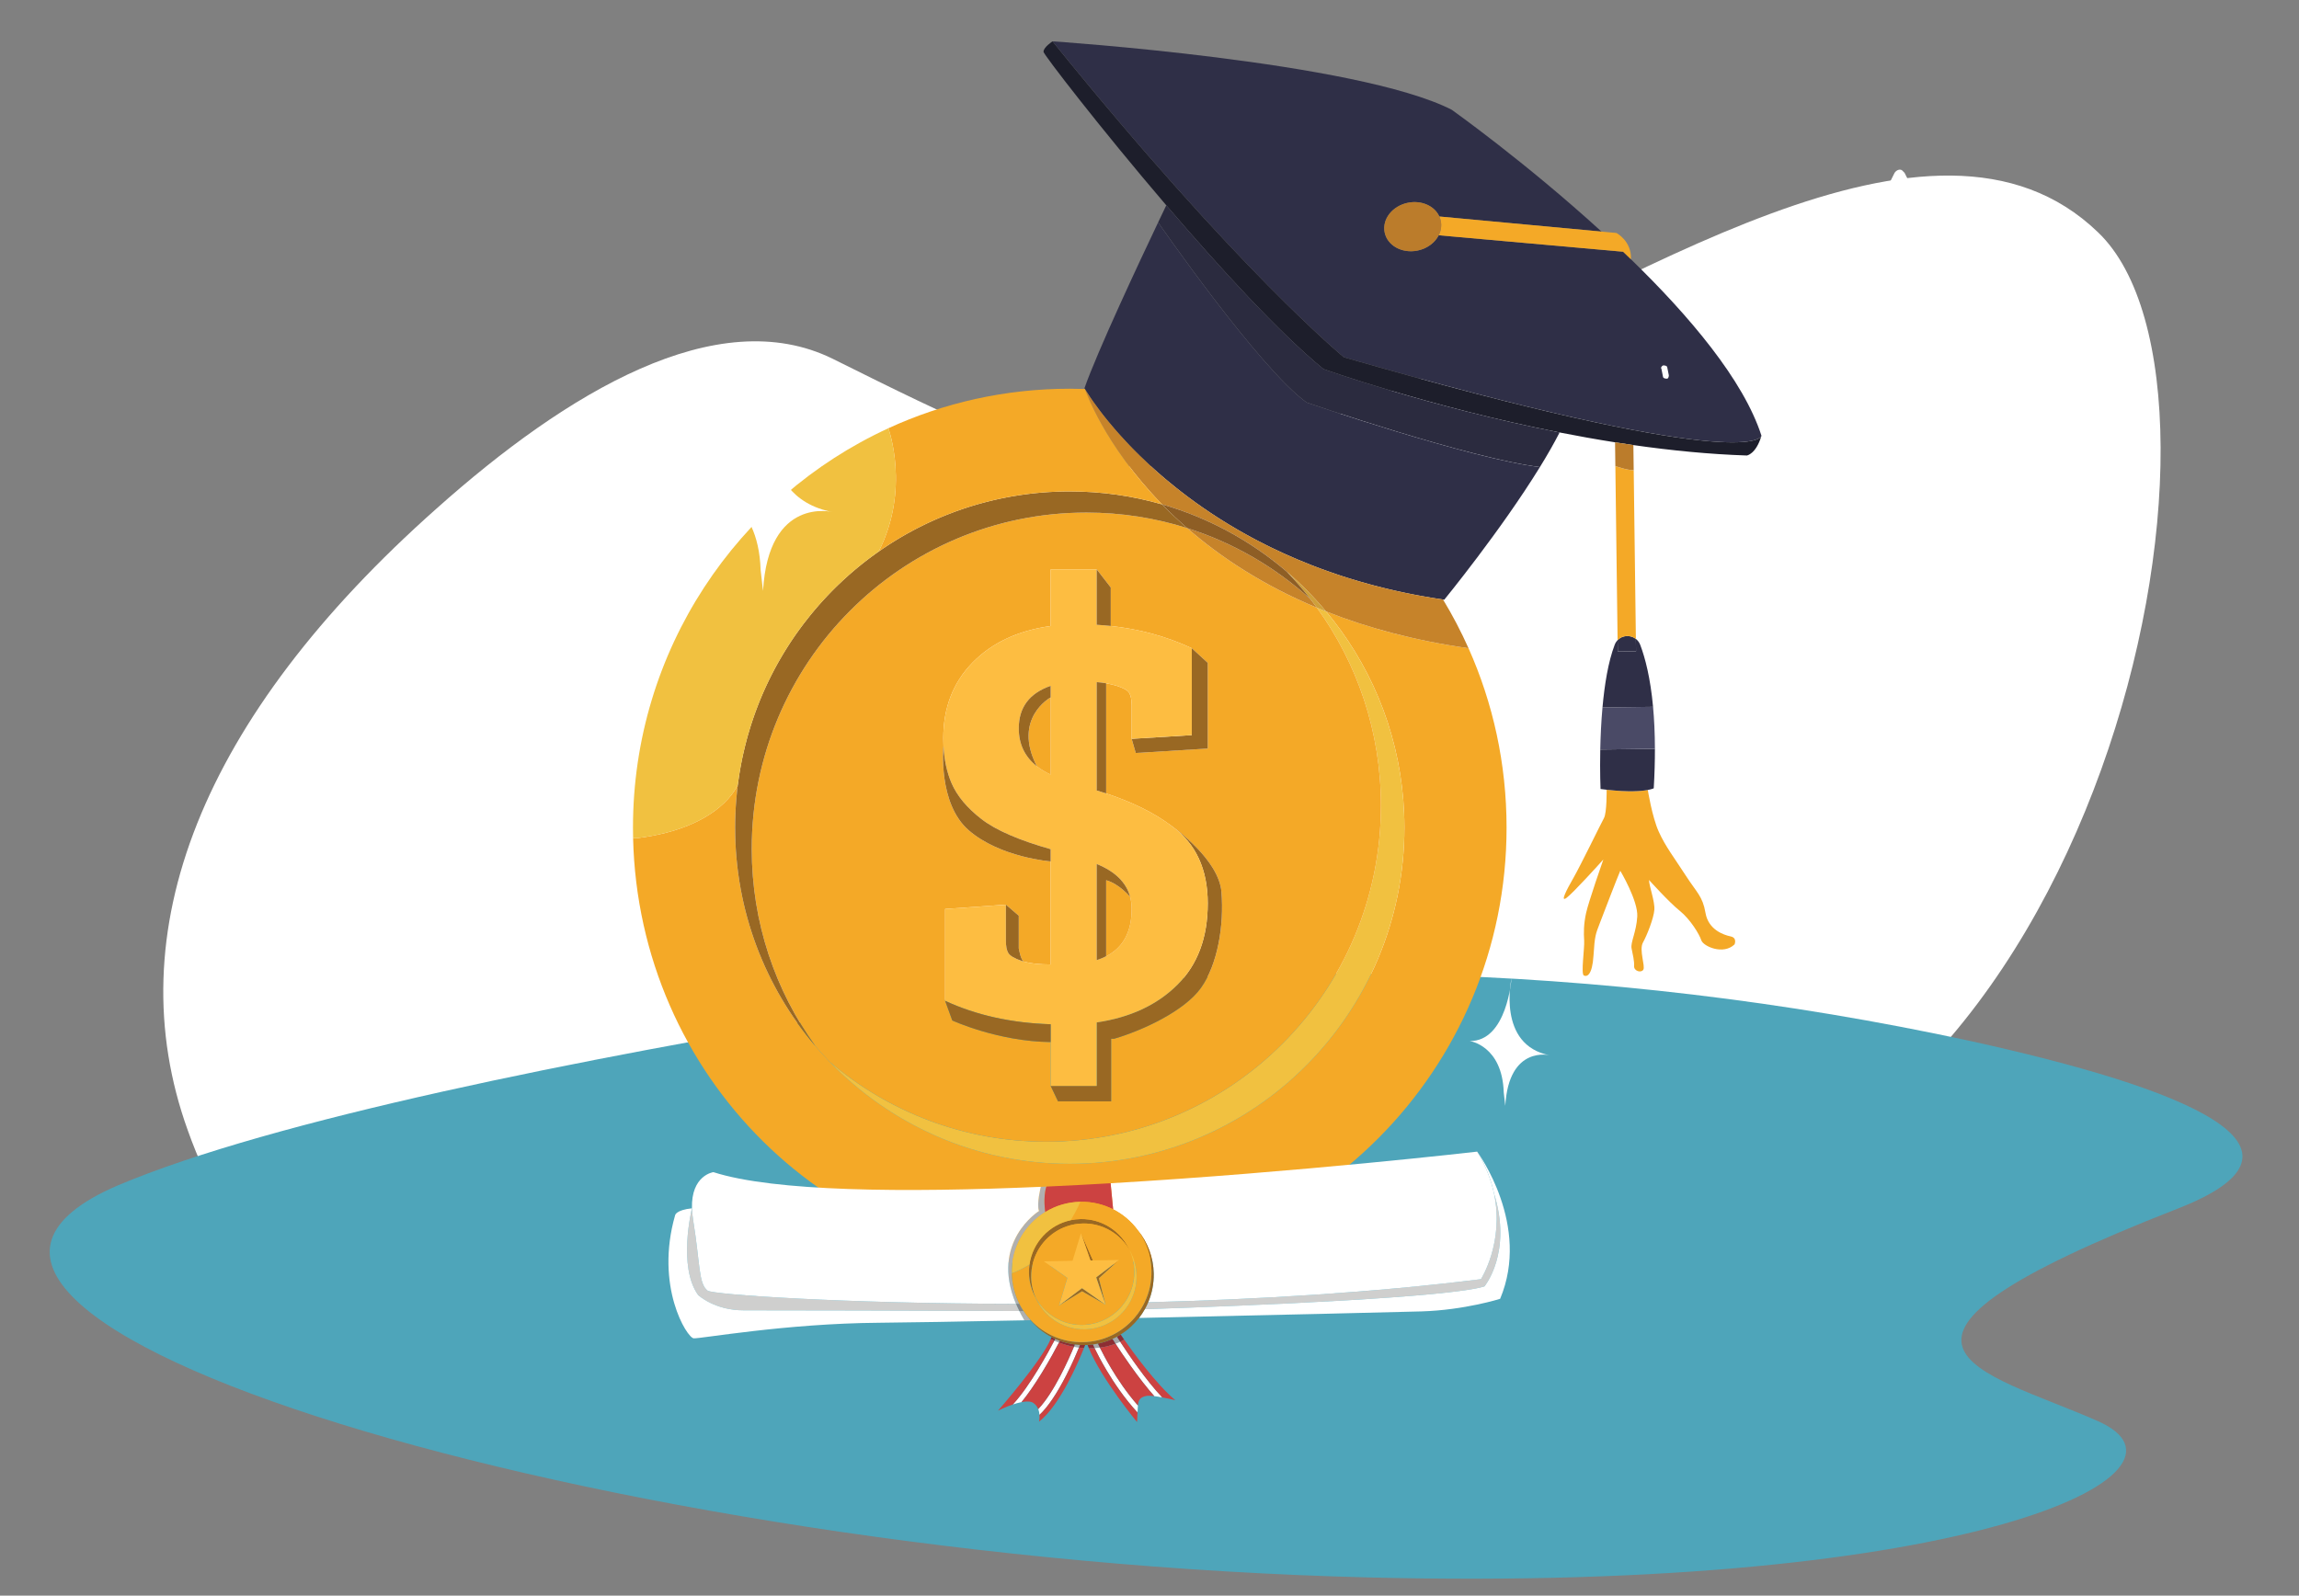 <svg width="278" height="193" viewBox="0 0 278 193" fill="none" xmlns="http://www.w3.org/2000/svg">
<rect x="0" y="0" width="278" height="193" fill="#808080" stroke="none"/>
<path d="M60.8 171.1C82 176.9 100.8 166.9 114.4 148.7C134.2 122.1 152.7 150.9 196.1 147.3C253.9 142.6 273.7 47.2 253.7 28.1C233.8 8.9 196.9 34.7 167 47.9C137.1 61.1 131 58.5 100.7 43.4C86.7 36.5 68.5 47.5 52.8 61.5C24.3 86.8 14.1 112.8 22.7 136.7C27.7 150.8 38.5 165 60.8 171.1Z" fill="white"/>
<path d="M103.1 122.6C147.9 115.2 193.8 116.3 238.2 125.9C264.1 131.6 282.3 138.8 263.3 146.2C220.8 162.8 239.7 165.7 253.7 171.9C267.7 178.1 238.4 192.6 165.6 190.8C72.8 188.5 -22.9 159.4 14.2 143.4C33.1 135.4 70.6 128 103.1 122.6Z" fill="#4EA5BA"/>
<g clip-path="url(#clip0_2037_45942)">
<path d="M213 52.708C213 52.708 212.999 52.71 212.999 52.712C212.996 52.718 212.995 52.726 212.993 52.732C212.992 52.735 212.992 52.737 212.99 52.739C212.819 53.14 209.92 56.876 162.503 43.209C162.503 43.209 149.635 32.667 127.275 5C127.275 5 164.119 7.442 175.543 13.275C175.543 13.275 184.445 19.597 193.657 28.01L174.052 26.188H174.052C173.482 24.917 171.905 24.19 170.253 24.523C168.376 24.902 167.114 26.504 167.433 28.101C167.752 29.699 169.531 30.687 171.407 30.309C172.583 30.072 173.519 29.354 173.974 28.456L196.268 30.446L197.218 31.361C204.266 38.204 210.838 45.965 213.001 52.707L213 52.708Z" fill="#2F2F47"/>
<path d="M212.989 52.74C212.327 54.942 211.232 55.095 211.232 55.095C206.69 54.945 202.051 54.484 197.512 53.834C196.769 53.727 196.03 53.616 195.296 53.5C193.018 53.141 190.776 52.74 188.591 52.309H188.59C172.762 49.195 160.03 44.633 160.03 44.633C154.701 40.266 147.453 32.348 141.03 24.833C132.955 15.385 126.188 6.577 126.183 6.267C126.176 5.711 127.274 5.001 127.274 5.001C149.635 32.667 162.502 43.21 162.502 43.21C209.919 56.878 212.819 53.141 212.989 52.74Z" fill="#1D1E2B"/>
<path d="M193.88 103.959C193.423 104.477 190.197 108.039 189.42 108.606C188.643 109.172 189.408 107.679 190.265 106.184C191.122 104.69 193.594 99.604 193.955 98.95C194.316 98.296 194.279 95.523 194.279 95.523C196.939 95.826 198.467 95.698 199.257 95.549C199.257 95.549 199.765 98.781 200.573 100.579C201.38 102.377 202.458 103.753 203.823 105.869C205.188 107.984 205.885 108.392 206.234 110.428C206.583 112.463 208.436 113.088 209.269 113.262C210.102 113.438 209.743 114.23 209.743 114.23C208.376 115.546 205.963 114.464 205.723 113.726C205.484 112.988 204.399 111.194 203.094 110.144C201.788 109.095 199.402 106.436 199.402 106.436C199.411 107.178 200.127 109.023 200.048 110.045C199.97 111.066 199.165 113.116 198.669 114.004C198.173 114.891 198.982 116.874 198.711 117.294C198.44 117.715 197.56 117.448 197.598 116.845C197.637 116.242 197.442 115.456 197.294 114.717C197.146 113.978 197.868 112.762 197.982 110.86C198.096 108.957 195.928 105.323 195.928 105.323C195.525 106.255 194.006 110.215 193.471 111.614C192.935 113.011 192.845 113.152 192.691 115.565C192.537 117.978 191.894 118.172 191.523 117.991C191.151 117.811 191.619 114.699 191.561 113.772C191.503 112.846 191.49 111.826 191.794 110.431C192.097 109.047 193.852 104.039 193.879 103.96L193.88 103.959Z" fill="#F4A927"/>
<path d="M200.116 90.571C200.119 92.031 200.076 93.619 199.975 95.348C199.975 95.348 199.772 95.452 199.257 95.549C198.467 95.697 196.939 95.825 194.279 95.522C194.042 95.495 193.796 95.466 193.541 95.431C193.541 95.431 193.452 93.422 193.508 90.657H193.509L200.117 90.571H200.116Z" fill="#2F2F47"/>
<path d="M200.116 90.571L193.508 90.657H193.507C193.539 89.125 193.615 87.36 193.775 85.576L199.891 85.497C200.029 86.981 200.112 88.666 200.116 90.571Z" fill="#4A4A66"/>
<path d="M199.892 85.497L193.776 85.576C194.021 82.834 194.465 80.048 195.252 77.989C195.337 77.766 195.458 77.579 195.603 77.427L195.621 78.803L197.833 78.774L197.814 77.279C198.041 77.456 198.229 77.7 198.346 78.011C198.941 79.587 199.569 81.984 199.892 85.498V85.497Z" fill="#2F2F47"/>
<path d="M197.814 77.278L197.833 78.774L195.621 78.802L195.603 77.426C196.186 76.817 197.163 76.77 197.814 77.277V77.278Z" fill="#2F2F47"/>
<path d="M197.552 56.872L197.814 77.279C197.163 76.772 196.186 76.818 195.603 77.428L195.333 56.373H195.333C195.333 56.373 196.72 56.883 197.552 56.873V56.872Z" fill="#F4A927"/>
<path d="M197.512 53.833L197.551 56.871C196.72 56.883 195.333 56.371 195.333 56.371H195.332L195.296 53.499C196.03 53.614 196.77 53.726 197.512 53.833V53.833Z" fill="#BB7C2B"/>
<path d="M195.455 28.177C195.455 28.177 197.319 29.142 197.217 31.362L196.267 30.446L173.974 28.457C174.244 27.923 174.345 27.328 174.225 26.732C174.187 26.541 174.129 26.36 174.051 26.188H174.052L193.656 28.011L195.456 28.178L195.455 28.177Z" fill="#F4A927"/>
<path d="M188.59 52.308H188.591C187.907 53.643 187.095 55.056 186.212 56.49C177.63 55.447 158.006 48.683 158.006 48.683C152.279 44.576 140.043 26.897 140.043 26.897C140.653 25.615 141.029 24.832 141.029 24.832C147.452 32.347 154.7 40.265 160.03 44.633C160.03 44.633 172.762 49.194 188.59 52.308H188.59Z" fill="#2B2B3F"/>
<path d="M177.578 78.406C180.534 85.031 182.177 92.374 182.177 100.104C182.177 129.421 158.53 153.186 129.359 153.186C100.187 153.186 77.232 130.11 76.555 101.384H77.006C87.276 100.117 89.224 94.886 89.224 94.886C89.21 94.993 89.197 95.1 89.185 95.208C89.172 95.315 89.159 95.422 89.147 95.529C89.135 95.637 89.124 95.744 89.113 95.852C89.104 95.935 89.095 96.018 89.088 96.101C89.063 96.357 89.04 96.614 89.019 96.872C89.013 96.964 89.006 97.056 88.999 97.147C88.992 97.257 88.984 97.364 88.977 97.473C88.971 97.567 88.965 97.659 88.96 97.752C88.957 97.811 88.954 97.87 88.951 97.93C88.93 98.334 88.915 98.739 88.905 99.146C88.903 99.245 88.902 99.344 88.9 99.442C88.898 99.553 88.897 99.662 88.896 99.773C88.895 99.883 88.895 99.993 88.895 100.104C88.895 110.192 92.55 119.423 98.602 126.531C99.151 127.175 99.719 127.803 100.308 128.411C107.663 136.034 117.959 140.77 129.36 140.77C151.709 140.77 169.825 122.563 169.825 100.103C169.825 91.196 166.975 82.957 162.142 76.258C161.572 75.468 160.975 74.7 160.352 73.956C165.279 75.905 170.985 77.471 177.578 78.405H177.579L177.578 78.406Z" fill="#F4A927"/>
<path d="M186.212 56.49C181.459 64.211 174.643 72.539 174.643 72.539C174.593 72.532 174.544 72.525 174.495 72.518C173.61 72.387 172.741 72.244 171.887 72.088C171.807 72.074 171.728 72.06 171.649 72.046C171.464 72.011 171.281 71.976 171.097 71.942C170.963 71.916 170.829 71.889 170.695 71.863C170.528 71.83 170.362 71.797 170.196 71.763C170.058 71.735 169.92 71.706 169.782 71.677C169.68 71.656 169.578 71.634 169.477 71.612C169.29 71.573 169.105 71.532 168.919 71.49C168.789 71.462 168.659 71.432 168.529 71.403C168.218 71.33 167.909 71.257 167.602 71.183C167.46 71.15 167.318 71.114 167.178 71.08C167.003 71.037 166.828 70.992 166.654 70.947C166.507 70.91 166.362 70.872 166.215 70.834C166.164 70.82 166.114 70.807 166.063 70.793C165.897 70.75 165.732 70.704 165.568 70.66C164.747 70.436 163.944 70.201 163.157 69.956C163.034 69.918 162.91 69.879 162.789 69.841C162.783 69.838 162.776 69.837 162.769 69.835C162.64 69.793 162.511 69.752 162.383 69.711C162.275 69.676 162.169 69.641 162.063 69.607C161.914 69.558 161.767 69.508 161.62 69.458C161.553 69.436 161.486 69.414 161.419 69.39C161.233 69.327 161.05 69.263 160.865 69.198C160.629 69.116 160.394 69.032 160.161 68.948C160.02 68.897 159.879 68.846 159.739 68.793C159.7 68.779 159.661 68.766 159.623 68.751C159.468 68.693 159.313 68.636 159.16 68.576C159.128 68.565 159.098 68.554 159.068 68.542C158.902 68.479 158.737 68.414 158.573 68.351C158.554 68.344 158.536 68.336 158.518 68.329C157.972 68.115 157.435 67.897 156.907 67.674C156.423 67.47 155.947 67.262 155.48 67.051C155.351 66.994 155.224 66.936 155.096 66.878C154.744 66.717 154.398 66.554 154.055 66.389C153.909 66.319 153.764 66.249 153.62 66.178C153.609 66.174 153.6 66.169 153.59 66.164C153.433 66.088 153.277 66.01 153.122 65.933C152.787 65.765 152.455 65.596 152.129 65.426C151.983 65.35 151.838 65.274 151.694 65.197C151.539 65.115 151.384 65.032 151.231 64.949C151.08 64.867 150.93 64.784 150.781 64.703C150.779 64.701 150.777 64.701 150.775 64.7C150.641 64.625 150.508 64.551 150.376 64.477C150.23 64.394 150.085 64.311 149.94 64.229C149.862 64.184 149.784 64.139 149.706 64.094C149.679 64.078 149.65 64.062 149.624 64.046C149.546 64.002 149.469 63.957 149.393 63.911C149.12 63.753 148.852 63.592 148.586 63.431C148.461 63.355 148.337 63.279 148.213 63.202C148.093 63.129 147.974 63.054 147.855 62.981C147.758 62.92 147.662 62.86 147.566 62.799C147.46 62.733 147.353 62.665 147.248 62.597C147.143 62.53 147.037 62.462 146.933 62.393C146.799 62.306 146.666 62.219 146.534 62.131C146.451 62.077 146.369 62.022 146.287 61.967C146.206 61.913 146.125 61.858 146.044 61.803C145.88 61.693 145.717 61.583 145.557 61.471C145.478 61.417 145.401 61.363 145.323 61.309C145.2 61.224 145.078 61.138 144.957 61.052C144.844 60.973 144.733 60.894 144.622 60.815C144.371 60.635 144.123 60.453 143.88 60.273C143.764 60.188 143.649 60.102 143.535 60.016C143.303 59.841 143.074 59.666 142.849 59.492C142.621 59.316 142.398 59.14 142.178 58.964C141.833 58.69 141.499 58.416 141.172 58.142C141.078 58.065 140.985 57.986 140.892 57.908C140.851 57.873 140.81 57.838 140.769 57.803C140.659 57.71 140.552 57.618 140.445 57.525C140.392 57.48 140.338 57.434 140.286 57.388C140.187 57.302 140.088 57.215 139.991 57.129C139.918 57.066 139.846 57.002 139.776 56.938C139.708 56.878 139.64 56.817 139.573 56.757C139.372 56.576 139.173 56.396 138.98 56.217C138.574 55.842 138.186 55.471 137.812 55.105C137.645 54.94 137.481 54.778 137.319 54.616C137.26 54.556 137.2 54.497 137.142 54.437C137.083 54.377 137.024 54.318 136.967 54.259C136.849 54.138 136.732 54.018 136.618 53.898C136.483 53.757 136.351 53.617 136.221 53.479C135.947 53.187 135.685 52.901 135.435 52.623C135.324 52.5 135.216 52.377 135.109 52.256C135.051 52.191 134.994 52.125 134.938 52.061C134.881 51.996 134.826 51.931 134.771 51.867C134.531 51.589 134.305 51.319 134.09 51.059C134.057 51.02 134.026 50.981 133.995 50.943C133.946 50.883 133.898 50.825 133.852 50.766C133.801 50.705 133.751 50.643 133.702 50.582C133.701 50.58 133.699 50.578 133.698 50.576C133.649 50.515 133.601 50.455 133.554 50.396C133.528 50.362 133.502 50.33 133.477 50.297C133.428 50.237 133.381 50.176 133.335 50.117C133.241 49.997 133.151 49.88 133.065 49.767C133.021 49.71 132.979 49.654 132.936 49.597C132.685 49.264 132.46 48.958 132.263 48.678C132.23 48.633 132.199 48.587 132.167 48.542C132.089 48.43 132.014 48.324 131.945 48.222C131.919 48.183 131.892 48.146 131.867 48.109C131.866 48.107 131.865 48.106 131.864 48.104C131.839 48.066 131.814 48.03 131.79 47.995C131.59 47.697 131.437 47.457 131.329 47.283C131.317 47.264 131.306 47.245 131.294 47.227C131.264 47.177 131.238 47.133 131.215 47.097C131.212 47.09 131.207 47.083 131.202 47.077C131.199 47.07 131.196 47.063 131.191 47.057C131.19 47.057 131.19 47.056 131.19 47.056C131.153 46.992 131.134 46.959 131.134 46.959C132.698 42.482 137.861 31.49 140.042 26.902C140.042 26.902 152.278 44.58 158.005 48.688C158.005 48.688 177.629 55.451 186.211 56.495L186.212 56.49Z" fill="#2F2F47"/>
<path d="M174.495 72.518C175.64 74.406 176.67 76.372 177.577 78.406C170.983 77.472 165.278 75.907 160.351 73.957C158.896 72.217 157.299 70.6 155.578 69.127C151.248 65.423 146.134 62.618 140.517 61.003C133.486 53.792 131.233 47.175 131.192 47.054C131.196 47.059 131.199 47.066 131.204 47.073C131.208 47.079 131.212 47.087 131.217 47.094C131.239 47.13 131.266 47.174 131.296 47.224C131.307 47.241 131.318 47.261 131.331 47.28C131.439 47.453 131.592 47.693 131.792 47.991C131.815 48.026 131.839 48.063 131.865 48.1C131.867 48.102 131.867 48.103 131.868 48.105C131.893 48.142 131.919 48.18 131.946 48.219C132.016 48.319 132.089 48.426 132.168 48.539C132.199 48.582 132.231 48.629 132.264 48.675C132.462 48.953 132.686 49.26 132.938 49.594C132.979 49.65 133.021 49.706 133.066 49.763C133.154 49.877 133.242 49.994 133.336 50.113C133.382 50.172 133.43 50.233 133.478 50.294C133.503 50.326 133.529 50.358 133.555 50.392C133.602 50.451 133.65 50.511 133.699 50.572C133.701 50.574 133.702 50.576 133.704 50.578C133.753 50.639 133.802 50.7 133.853 50.763C133.9 50.821 133.948 50.88 133.996 50.939C134.027 50.977 134.059 51.016 134.092 51.056C134.306 51.315 134.532 51.585 134.772 51.863C134.827 51.927 134.883 51.992 134.94 52.057C134.995 52.121 135.053 52.187 135.111 52.252C135.217 52.373 135.325 52.496 135.436 52.619C135.686 52.897 135.949 53.184 136.222 53.475C136.352 53.613 136.484 53.753 136.619 53.894C136.734 54.013 136.85 54.133 136.968 54.255C137.025 54.314 137.084 54.373 137.143 54.433C137.201 54.493 137.261 54.552 137.321 54.612C137.482 54.774 137.646 54.938 137.814 55.102C138.186 55.467 138.576 55.837 138.981 56.213C139.175 56.393 139.372 56.573 139.574 56.753C139.641 56.814 139.708 56.874 139.777 56.934C139.848 56.998 139.919 57.062 139.992 57.126C140.09 57.211 140.188 57.298 140.287 57.384C140.34 57.43 140.394 57.476 140.447 57.522C140.554 57.615 140.661 57.708 140.77 57.799C140.812 57.835 140.853 57.87 140.894 57.904C140.986 57.982 141.079 58.061 141.174 58.138C141.5 58.411 141.835 58.685 142.179 58.961C142.399 59.137 142.623 59.312 142.85 59.488C143.076 59.663 143.305 59.837 143.536 60.012C143.651 60.098 143.766 60.184 143.882 60.269C144.125 60.449 144.373 60.631 144.624 60.811C144.735 60.89 144.846 60.969 144.958 61.048C145.079 61.135 145.202 61.221 145.324 61.305C145.401 61.36 145.48 61.414 145.558 61.468C145.719 61.579 145.882 61.689 146.046 61.8C146.126 61.855 146.207 61.91 146.289 61.963C146.37 62.018 146.453 62.073 146.535 62.127C146.668 62.215 146.801 62.302 146.935 62.39C147.039 62.458 147.144 62.526 147.249 62.593C147.354 62.66 147.46 62.729 147.568 62.796C147.663 62.856 147.759 62.916 147.856 62.977C147.975 63.051 148.094 63.126 148.215 63.199C148.338 63.276 148.463 63.352 148.588 63.427C148.853 63.588 149.122 63.749 149.394 63.908C149.471 63.953 149.548 63.998 149.625 64.042C149.652 64.059 149.68 64.075 149.707 64.09C149.785 64.135 149.863 64.181 149.942 64.225C150.087 64.308 150.231 64.391 150.377 64.473C150.51 64.547 150.643 64.622 150.777 64.696C150.778 64.697 150.781 64.697 150.782 64.699C150.931 64.781 151.082 64.864 151.233 64.945C151.386 65.028 151.54 65.112 151.695 65.193C151.839 65.27 151.984 65.347 152.13 65.423C152.456 65.593 152.788 65.762 153.124 65.929C153.278 66.007 153.434 66.084 153.591 66.16C153.6 66.165 153.61 66.169 153.621 66.175C153.766 66.246 153.91 66.315 154.056 66.385C154.399 66.551 154.746 66.713 155.098 66.874C155.225 66.932 155.353 66.99 155.481 67.048C155.949 67.258 156.425 67.467 156.908 67.67C157.435 67.894 157.973 68.112 158.52 68.326C158.537 68.333 158.556 68.34 158.575 68.347C158.739 68.411 158.903 68.475 159.069 68.538C159.1 68.55 159.13 68.561 159.161 68.573C159.315 68.632 159.469 68.689 159.625 68.747C159.663 68.762 159.701 68.776 159.74 68.789C159.88 68.842 160.021 68.893 160.163 68.944C160.395 69.029 160.629 69.112 160.867 69.195C161.051 69.259 161.235 69.323 161.421 69.386C161.487 69.409 161.554 69.432 161.621 69.455C161.769 69.505 161.916 69.554 162.064 69.603C162.171 69.638 162.278 69.673 162.385 69.707C162.513 69.748 162.641 69.79 162.77 69.831C162.777 69.833 162.784 69.835 162.79 69.837C162.913 69.875 163.036 69.914 163.158 69.952C163.946 70.198 164.749 70.433 165.569 70.656C165.734 70.701 165.898 70.746 166.065 70.79C166.115 70.803 166.166 70.816 166.217 70.83C166.363 70.868 166.508 70.906 166.655 70.944C166.829 70.988 167.004 71.033 167.179 71.076C167.32 71.111 167.462 71.147 167.603 71.18C167.91 71.254 168.219 71.327 168.531 71.399C168.66 71.427 168.789 71.457 168.92 71.486C169.106 71.528 169.291 71.569 169.479 71.609C169.58 71.63 169.682 71.652 169.783 71.673C169.921 71.703 170.059 71.731 170.197 71.759C170.363 71.793 170.529 71.827 170.696 71.859C170.83 71.885 170.964 71.912 171.099 71.938C171.282 71.973 171.465 72.008 171.65 72.042C171.729 72.056 171.809 72.072 171.888 72.085C172.742 72.24 173.612 72.383 174.496 72.514L174.495 72.518Z" fill="#C6832A"/>
<path d="M174.225 26.731C174.344 27.327 174.243 27.923 173.973 28.456C173.518 29.353 172.582 30.072 171.406 30.309C169.529 30.687 167.75 29.698 167.431 28.101C167.112 26.503 168.375 24.901 170.251 24.523C171.903 24.189 173.48 24.917 174.05 26.188C174.128 26.359 174.186 26.541 174.225 26.731Z" fill="#BB7C2B"/>
<path d="M162.141 76.26C166.973 82.959 169.823 91.197 169.823 100.104C169.823 122.564 151.707 140.771 129.358 140.771C117.958 140.771 107.662 136.036 100.307 128.413C107.368 134.453 116.521 138.097 126.52 138.097C148.867 138.097 166.984 119.891 166.984 97.43C166.984 88.489 164.113 80.222 159.247 73.509C159.433 73.586 159.619 73.663 159.808 73.74C159.987 73.813 160.169 73.884 160.35 73.957C160.973 74.702 161.57 75.469 162.14 76.259L162.141 76.26Z" fill="#F1C140"/>
<path d="M159.247 73.509C164.113 80.223 166.985 88.489 166.985 97.43C166.985 119.891 148.868 138.097 126.521 138.097C116.521 138.097 107.369 134.452 100.308 128.413C99.718 127.804 99.15 127.176 98.601 126.533C93.759 119.83 90.902 111.584 90.902 102.666C90.902 80.206 109.019 61.999 131.367 61.999C135.614 61.999 139.708 62.656 143.554 63.875C147.529 67.341 152.668 70.766 159.247 73.51V73.509ZM145.231 119.473C147.232 116.658 148.032 111.966 147.698 107.878C147.384 104.024 142.104 100.2 141.499 99.774C141.492 99.768 141.486 99.764 141.48 99.76C139.463 98.273 136.888 97.01 133.759 95.971V82.647C134.177 82.722 134.6 82.824 135.024 82.953C135.84 83.203 136.347 83.489 136.545 83.811C136.742 84.135 136.842 84.644 136.842 85.339V89.365L137.338 91.077L146.042 90.54V80.173L144.113 78.404C141.085 76.99 137.82 76.094 134.315 75.715V71.058L132.613 68.86H127.048V75.72C123.09 76.267 119.937 77.746 117.589 80.156C115.239 82.568 114.065 85.612 114.065 89.29C114.065 89.596 114.072 89.895 114.087 90.189C114.07 90.359 113.399 97.194 117.153 100.438C120.955 103.722 127.049 104.191 127.049 104.191V116.655C125.709 116.655 124.635 116.542 123.824 116.314C123.823 116.313 123.82 116.313 123.819 116.312C123.439 116.204 123.191 114.714 123.191 114.714V110.758L121.633 109.422L114.288 109.944V121.054L115.152 123.427C115.152 123.427 120.672 125.974 127.049 126.04V131.344L127.938 133.213H134.359V125.638H134.727C138.163 124.633 143.228 122.288 145.23 119.472L145.231 119.473Z" fill="#F4A927"/>
<path d="M160.351 73.957C160.17 73.884 159.988 73.813 159.809 73.74C159.62 73.663 159.433 73.586 159.248 73.509C158.992 73.154 158.729 72.805 158.462 72.459C157.559 71.296 156.598 70.184 155.578 69.126C157.3 70.599 158.897 72.216 160.351 73.957Z" fill="#CFA03A"/>
<path d="M158.462 72.459C158.73 72.805 158.992 73.154 159.248 73.509C152.668 70.765 147.529 67.341 143.554 63.874C149.146 65.646 154.213 68.606 158.462 72.458V72.459Z" fill="#C6832A"/>
<path d="M155.578 69.126C156.598 70.184 157.559 71.295 158.462 72.459C154.213 68.607 149.146 65.646 143.554 63.875C142.455 62.916 141.444 61.955 140.517 61.003C146.133 62.618 151.247 65.423 155.578 69.127V69.126Z" fill="#8E5E25"/>
<path d="M147.698 107.878C148.032 111.967 147.232 116.658 145.231 119.473C143.23 122.288 138.165 124.634 134.728 125.639H134.36V133.213H127.939L127.05 131.345H132.615V123.664C136.67 123.067 139.922 121.552 142.372 119.115C144.82 116.681 146.044 113.4 146.044 109.273C146.044 105.145 144.608 102.041 141.74 99.952C141.662 99.892 141.581 99.831 141.501 99.772C142.105 100.198 147.385 104.022 147.7 107.877L147.698 107.878Z" fill="#996823"/>
<path d="M146.043 80.174V90.541L137.339 91.077L136.843 89.365L144.113 88.919V78.405L146.043 80.174Z" fill="#996823"/>
<path d="M114.089 90.19C114.074 89.896 114.067 89.596 114.067 89.291C114.067 85.613 115.24 82.569 117.59 80.157C119.939 77.746 123.092 76.268 127.05 75.721V68.861H132.614V75.571C133.188 75.605 133.755 75.653 134.317 75.715C137.821 76.094 141.086 76.99 144.114 78.404V88.917L136.844 89.364V85.338C136.844 84.643 136.745 84.134 136.547 83.81C136.35 83.487 135.843 83.201 135.027 82.953C134.602 82.823 134.18 82.721 133.761 82.646C133.376 82.576 132.994 82.529 132.615 82.505V95.629H132.689C133.053 95.74 133.411 95.854 133.761 95.97C136.891 97.01 139.465 98.273 141.483 99.76C141.488 99.764 141.494 99.767 141.501 99.774C141.581 99.833 141.662 99.894 141.741 99.954C144.609 102.041 146.044 105.148 146.044 109.274C146.044 113.4 144.82 116.682 142.372 119.117C139.923 121.553 136.67 123.069 132.615 123.666V131.346H127.05V123.89C122.302 123.74 118.048 122.797 114.289 121.056V109.946L121.634 109.424V113.749C121.634 114.446 121.732 114.955 121.931 115.277C122.127 115.602 122.647 115.912 123.488 116.209C123.593 116.247 123.704 116.282 123.82 116.314C123.821 116.315 123.824 116.315 123.825 116.315C124.636 116.543 125.71 116.657 127.05 116.657V102.714C123.192 101.62 120.397 100.402 118.666 99.06C116.935 97.718 115.736 96.277 115.068 94.735C114.498 93.42 114.171 91.905 114.089 90.191V90.19ZM136.843 109.945C136.843 109.426 136.782 108.935 136.657 108.474C136.191 106.731 134.843 105.407 132.614 104.502V116.134C133.026 116.003 133.408 115.847 133.76 115.666C133.76 115.666 133.761 115.667 133.761 115.666C135.817 114.61 136.843 112.705 136.843 109.945ZM127.05 93.691V82.953C124.477 83.848 123.192 85.563 123.192 88.098C123.192 90.005 123.919 91.533 125.375 92.68C125.854 93.058 126.412 93.394 127.05 93.69V93.691Z" fill="#FDBD41"/>
<path d="M140.517 61.003C141.444 61.954 142.455 62.916 143.554 63.875C139.708 62.656 135.614 61.999 131.367 61.999C109.019 61.999 90.902 80.206 90.902 102.666C90.902 111.584 93.759 119.83 98.601 126.533C92.549 119.425 88.894 110.194 88.894 100.105C88.894 99.994 88.895 99.884 88.896 99.774C88.896 99.664 88.897 99.554 88.899 99.444C88.901 99.345 88.903 99.246 88.905 99.148C88.914 98.741 88.929 98.335 88.951 97.932C88.953 97.872 88.956 97.812 88.96 97.753C88.964 97.66 88.971 97.567 88.977 97.475C88.984 97.366 88.991 97.258 88.999 97.149C89.005 97.057 89.012 96.965 89.019 96.874C89.039 96.616 89.062 96.358 89.087 96.102C89.094 96.019 89.104 95.936 89.112 95.853C89.124 95.745 89.134 95.638 89.147 95.531C89.159 95.423 89.171 95.316 89.184 95.209C89.196 95.102 89.209 94.995 89.223 94.888C89.224 94.882 89.225 94.876 89.225 94.872C89.236 94.786 89.247 94.7 89.259 94.615C89.286 94.413 89.315 94.21 89.345 94.008C89.356 93.938 89.365 93.87 89.377 93.8C89.388 93.725 89.4 93.65 89.412 93.574C89.43 93.461 89.45 93.347 89.469 93.233C89.497 93.063 89.527 92.894 89.558 92.725C89.564 92.692 89.57 92.659 89.577 92.625C89.603 92.478 89.632 92.332 89.66 92.186C89.698 91.996 89.736 91.808 89.775 91.62C89.811 91.453 89.847 91.288 89.884 91.122C89.945 90.85 90.008 90.58 90.076 90.311C90.095 90.23 90.115 90.15 90.135 90.07C90.187 89.865 90.24 89.66 90.295 89.456C90.317 89.375 90.339 89.294 90.361 89.213C90.378 89.151 90.395 89.089 90.413 89.026C90.43 88.966 90.447 88.907 90.464 88.847C90.545 88.562 90.63 88.279 90.718 87.996C90.743 87.91 90.771 87.825 90.798 87.74C90.819 87.671 90.841 87.604 90.863 87.535C90.885 87.465 90.907 87.397 90.931 87.328C90.97 87.208 91.01 87.088 91.051 86.967C91.078 86.885 91.106 86.804 91.135 86.722C91.182 86.584 91.231 86.446 91.281 86.309C91.303 86.246 91.325 86.183 91.349 86.121C91.377 86.043 91.405 85.966 91.434 85.888C91.52 85.655 91.609 85.423 91.7 85.192C91.747 85.072 91.795 84.953 91.842 84.833C91.877 84.748 91.912 84.661 91.947 84.575C91.994 84.461 92.041 84.348 92.089 84.235C92.138 84.117 92.188 83.999 92.24 83.882C92.259 83.838 92.278 83.792 92.298 83.747C92.346 83.638 92.394 83.529 92.443 83.421C92.467 83.368 92.49 83.316 92.515 83.263C92.567 83.147 92.619 83.033 92.673 82.919C92.742 82.769 92.812 82.621 92.883 82.473C92.948 82.337 93.014 82.201 93.08 82.066C93.093 82.04 93.106 82.014 93.118 81.99C93.173 81.878 93.229 81.767 93.285 81.657C93.31 81.608 93.336 81.559 93.361 81.509C93.419 81.394 93.478 81.28 93.538 81.166C93.546 81.151 93.553 81.138 93.56 81.124C93.622 81.005 93.686 80.887 93.749 80.769C93.769 80.732 93.789 80.695 93.809 80.659C93.875 80.536 93.942 80.414 94.009 80.293C94.028 80.26 94.045 80.229 94.063 80.197C94.126 80.084 94.19 79.973 94.254 79.861C94.335 79.72 94.417 79.577 94.5 79.437C94.574 79.311 94.649 79.185 94.725 79.059C94.733 79.044 94.742 79.031 94.751 79.016C94.827 78.888 94.905 78.762 94.984 78.636C94.998 78.613 95.012 78.59 95.026 78.566C95.094 78.456 95.163 78.347 95.234 78.238C95.264 78.188 95.296 78.139 95.329 78.089C95.378 78.011 95.428 77.932 95.48 77.854C95.521 77.792 95.561 77.728 95.603 77.665C95.657 77.583 95.712 77.501 95.767 77.419C95.811 77.351 95.858 77.283 95.904 77.216C95.948 77.15 95.993 77.084 96.038 77.019C96.113 76.909 96.189 76.8 96.266 76.691C96.281 76.67 96.296 76.649 96.31 76.628C96.402 76.497 96.496 76.367 96.59 76.237C96.596 76.228 96.603 76.218 96.61 76.209C96.711 76.069 96.814 75.93 96.917 75.791C97.012 75.661 97.108 75.534 97.205 75.407C97.451 75.084 97.701 74.766 97.956 74.452C98.038 74.35 98.121 74.247 98.206 74.146C98.21 74.141 98.214 74.135 98.22 74.129C98.315 74.013 98.412 73.898 98.51 73.784C98.605 73.67 98.701 73.557 98.799 73.444C98.864 73.368 98.93 73.293 98.995 73.218C99.042 73.164 99.09 73.109 99.138 73.056C99.223 72.959 99.31 72.863 99.396 72.768C99.401 72.762 99.407 72.755 99.412 72.75C99.5 72.653 99.587 72.557 99.676 72.462C99.722 72.41 99.77 72.358 99.82 72.307C99.888 72.233 99.956 72.16 100.025 72.088C100.071 72.038 100.119 71.989 100.167 71.939C100.224 71.878 100.283 71.817 100.342 71.756C100.407 71.688 100.474 71.62 100.541 71.552C100.596 71.494 100.653 71.438 100.709 71.381C100.818 71.271 100.927 71.163 101.038 71.053C101.13 70.962 101.224 70.872 101.317 70.782C101.738 70.374 102.168 69.977 102.606 69.588C102.711 69.495 102.818 69.401 102.925 69.309C103.045 69.205 103.165 69.102 103.287 68.999C103.347 68.948 103.407 68.897 103.468 68.847C103.551 68.775 103.636 68.706 103.721 68.636C103.744 68.616 103.767 68.597 103.792 68.579C103.906 68.485 104.02 68.391 104.136 68.299C104.149 68.288 104.162 68.278 104.176 68.266C104.306 68.163 104.435 68.06 104.565 67.96C104.682 67.868 104.799 67.779 104.916 67.689C104.96 67.653 105.006 67.62 105.05 67.587C105.157 67.507 105.263 67.427 105.37 67.348C105.382 67.339 105.395 67.329 105.408 67.32C105.543 67.221 105.679 67.121 105.816 67.023C105.818 67.021 105.82 67.019 105.823 67.017C105.964 66.917 106.106 66.816 106.248 66.716C106.248 66.716 106.248 66.715 106.249 66.715C106.35 66.643 106.454 66.573 106.557 66.501C106.66 66.431 106.764 66.361 106.867 66.291C106.97 66.221 107.075 66.152 107.179 66.082C107.283 66.012 107.388 65.945 107.493 65.877C107.562 65.832 107.631 65.787 107.702 65.743C107.758 65.706 107.814 65.671 107.87 65.636C107.94 65.592 108.01 65.547 108.081 65.504C108.112 65.484 108.143 65.464 108.175 65.446C108.266 65.389 108.356 65.333 108.448 65.277C108.562 65.207 108.677 65.139 108.792 65.07C108.919 64.995 109.045 64.92 109.173 64.847C109.28 64.785 109.385 64.724 109.492 64.664C109.576 64.617 109.661 64.569 109.745 64.522C109.749 64.52 109.752 64.517 109.758 64.515C109.938 64.414 110.12 64.315 110.302 64.218C110.349 64.193 110.395 64.167 110.442 64.142C110.535 64.092 110.629 64.043 110.724 63.994C110.732 63.989 110.741 63.985 110.749 63.981C110.858 63.923 110.968 63.867 111.078 63.811C111.342 63.676 111.607 63.545 111.874 63.416C111.997 63.356 112.121 63.298 112.245 63.239L112.277 63.225C112.394 63.169 112.511 63.115 112.629 63.062C112.661 63.047 112.692 63.032 112.724 63.019C112.826 62.972 112.929 62.926 113.031 62.882C113.119 62.843 113.206 62.804 113.294 62.766C113.386 62.726 113.478 62.686 113.57 62.646C113.774 62.56 113.979 62.475 114.184 62.392C114.295 62.346 114.406 62.301 114.517 62.257C114.836 62.131 115.155 62.009 115.478 61.89C115.54 61.868 115.602 61.846 115.664 61.824C115.764 61.787 115.863 61.751 115.964 61.717C116.08 61.676 116.195 61.635 116.312 61.596C116.333 61.588 116.355 61.581 116.377 61.574C116.475 61.54 116.574 61.507 116.673 61.474C116.794 61.434 116.915 61.394 117.036 61.356C117.131 61.325 117.226 61.295 117.322 61.265C117.36 61.253 117.398 61.241 117.435 61.23C117.546 61.196 117.657 61.161 117.768 61.129C117.857 61.102 117.947 61.075 118.037 61.049C118.088 61.034 118.138 61.019 118.189 61.005C118.265 60.984 118.343 60.961 118.419 60.94C118.475 60.924 118.531 60.908 118.587 60.894C118.683 60.868 118.779 60.841 118.876 60.815C118.986 60.785 119.096 60.756 119.207 60.728C119.232 60.72 119.259 60.713 119.284 60.707C119.393 60.679 119.501 60.651 119.61 60.625C119.739 60.592 119.867 60.562 119.996 60.531C120.122 60.501 120.246 60.472 120.373 60.443C120.498 60.414 120.624 60.386 120.75 60.359C120.853 60.337 120.957 60.315 121.06 60.293C121.272 60.249 121.483 60.207 121.696 60.166C121.777 60.149 121.861 60.133 121.944 60.119C122.065 60.096 122.187 60.074 122.309 60.052C122.425 60.032 122.54 60.013 122.657 59.993C122.905 59.952 123.155 59.913 123.404 59.876C123.545 59.854 123.687 59.834 123.828 59.815C123.952 59.798 124.077 59.781 124.202 59.765C124.339 59.747 124.477 59.73 124.616 59.714C124.732 59.7 124.847 59.687 124.963 59.675C124.974 59.673 124.984 59.672 124.994 59.672C125.095 59.66 125.199 59.65 125.3 59.639C125.358 59.634 125.416 59.628 125.474 59.623C125.479 59.622 125.485 59.621 125.49 59.621C125.584 59.613 125.678 59.603 125.771 59.596C125.903 59.583 126.034 59.573 126.166 59.563C126.251 59.556 126.337 59.549 126.422 59.543C126.447 59.541 126.474 59.539 126.5 59.538C126.558 59.534 126.615 59.53 126.672 59.526C126.747 59.521 126.821 59.516 126.896 59.512C127.291 59.488 127.689 59.469 128.087 59.457C128.146 59.455 128.204 59.453 128.263 59.453C128.36 59.45 128.457 59.447 128.553 59.446C128.647 59.444 128.74 59.443 128.834 59.441C128.849 59.441 128.865 59.441 128.881 59.44C128.937 59.44 128.992 59.44 129.049 59.44C129.151 59.438 129.254 59.438 129.357 59.438C133.227 59.438 136.971 59.984 140.516 61.005L140.517 61.003Z" fill="#996823"/>
<path d="M136.657 108.473C136.781 108.934 136.843 109.425 136.843 109.945C136.843 112.704 135.816 114.61 133.761 115.666C133.761 115.666 133.76 115.666 133.76 115.666V106.469C135.294 106.872 136.657 108.473 136.657 108.473Z" fill="#F4A927"/>
<path d="M136.657 108.473C136.657 108.473 135.294 106.872 133.76 106.47V115.665C133.408 115.846 133.026 116.003 132.613 116.133V104.502C134.842 105.407 136.191 106.729 136.657 108.473Z" fill="#996823"/>
<path d="M140.517 61.003C136.973 59.983 133.229 59.437 129.358 59.437C129.256 59.437 129.152 59.437 129.05 59.438C128.994 59.438 128.938 59.439 128.882 59.439C128.866 59.44 128.85 59.44 128.835 59.44C128.741 59.441 128.648 59.443 128.555 59.444C128.458 59.446 128.362 59.448 128.265 59.451C128.206 59.452 128.148 59.453 128.089 59.456C127.69 59.468 127.293 59.486 126.897 59.51C126.822 59.514 126.748 59.519 126.674 59.524C126.616 59.528 126.559 59.532 126.502 59.536C126.476 59.538 126.449 59.539 126.424 59.542C126.339 59.547 126.252 59.554 126.167 59.561C126.036 59.57 125.904 59.582 125.772 59.594C125.679 59.602 125.585 59.611 125.492 59.62C125.486 59.62 125.48 59.62 125.476 59.621C125.417 59.626 125.359 59.633 125.302 59.638C125.2 59.649 125.097 59.659 124.995 59.67C124.986 59.671 124.975 59.672 124.964 59.673C124.849 59.686 124.733 59.699 124.618 59.712C124.479 59.729 124.342 59.746 124.203 59.763C124.078 59.779 123.954 59.796 123.83 59.813C123.688 59.833 123.546 59.852 123.406 59.874C123.156 59.911 122.907 59.95 122.658 59.992C122.542 60.011 122.426 60.031 122.31 60.051C122.188 60.072 122.067 60.095 121.945 60.117C121.862 60.132 121.779 60.149 121.697 60.164C121.484 60.205 121.273 60.247 121.062 60.292C120.959 60.313 120.855 60.336 120.751 60.358C120.625 60.385 120.499 60.413 120.374 60.442C120.248 60.47 120.123 60.499 119.997 60.529C119.868 60.56 119.74 60.591 119.612 60.623C119.502 60.65 119.395 60.678 119.286 60.705C119.261 60.712 119.234 60.718 119.209 60.726C119.098 60.754 118.987 60.783 118.877 60.814C118.781 60.839 118.684 60.866 118.589 60.892C118.532 60.908 118.476 60.923 118.42 60.938C118.344 60.96 118.267 60.982 118.19 61.004C118.14 61.018 118.089 61.032 118.039 61.048C117.948 61.074 117.859 61.101 117.769 61.128C117.658 61.161 117.547 61.194 117.436 61.228C117.399 61.24 117.361 61.251 117.323 61.264C117.227 61.294 117.133 61.324 117.038 61.354C116.917 61.393 116.795 61.432 116.674 61.473C116.576 61.506 116.477 61.538 116.378 61.572C116.357 61.579 116.335 61.587 116.313 61.594C116.197 61.634 116.081 61.674 115.966 61.715C115.865 61.75 115.766 61.786 115.666 61.822C115.604 61.844 115.542 61.867 115.48 61.889C115.157 62.007 114.837 62.13 114.518 62.256C114.406 62.3 114.295 62.345 114.185 62.39C113.98 62.473 113.776 62.559 113.571 62.645C113.479 62.684 113.386 62.724 113.295 62.765C113.207 62.803 113.12 62.841 113.032 62.88C112.93 62.925 112.828 62.971 112.726 63.017C112.694 63.032 112.662 63.045 112.63 63.061C112.512 63.114 112.395 63.169 112.278 63.223L112.247 63.238C112.121 63.296 111.998 63.355 111.875 63.415C111.608 63.544 111.342 63.675 111.079 63.809C110.969 63.865 110.86 63.921 110.75 63.979C110.742 63.983 110.733 63.987 110.726 63.992C110.631 64.041 110.537 64.091 110.443 64.141C110.397 64.165 110.35 64.191 110.303 64.217C110.12 64.314 109.939 64.413 109.759 64.514C109.755 64.516 109.751 64.518 109.746 64.52C109.662 64.567 109.577 64.615 109.493 64.663C109.387 64.723 109.281 64.784 109.175 64.845C109.047 64.919 108.921 64.993 108.794 65.069C108.678 65.137 108.563 65.206 108.449 65.276C108.357 65.332 108.266 65.387 108.176 65.444C108.145 65.463 108.113 65.483 108.082 65.503C108.012 65.546 107.942 65.59 107.871 65.634C107.816 65.669 107.759 65.705 107.703 65.742C107.633 65.786 107.564 65.831 107.494 65.876C107.389 65.942 107.285 66.011 107.181 66.081C107.076 66.15 106.972 66.219 106.868 66.289C106.765 66.359 106.661 66.429 106.558 66.5C106.455 66.572 106.352 66.641 106.25 66.714H106.249C110.11 59.148 107.422 51.799 107.422 51.799C114.103 48.729 121.531 47.018 129.357 47.018C129.971 47.018 130.582 47.029 131.19 47.05C131.19 47.05 131.19 47.051 131.191 47.052C131.231 47.173 133.485 53.79 140.515 61.001L140.517 61.003Z" fill="#F4A927"/>
<path d="M134.316 75.715C133.755 75.654 133.187 75.605 132.613 75.572V68.862L134.316 71.06V75.715V75.715Z" fill="#996823"/>
<path d="M133.76 82.647V95.97C133.409 95.854 133.052 95.74 132.688 95.629H132.613V82.505C132.992 82.529 133.375 82.576 133.76 82.646V82.647Z" fill="#996823"/>
<path d="M127.05 123.889V126.041C120.673 125.975 115.153 123.428 115.153 123.428L114.289 121.056C118.047 122.796 122.302 123.74 127.05 123.889Z" fill="#996823"/>
<path d="M127.05 102.713V104.192C127.05 104.192 120.956 103.723 117.154 100.439C113.4 97.195 114.071 90.36 114.088 90.19C114.171 91.905 114.497 93.419 115.067 94.734C115.735 96.276 116.934 97.716 118.665 99.059C120.396 100.402 123.191 101.62 127.049 102.713H127.05Z" fill="#996823"/>
<path d="M127.05 84.352V93.691C126.412 93.396 125.854 93.059 125.375 92.682C122.393 86.868 127.05 84.353 127.05 84.353V84.352Z" fill="#F4A927"/>
<path d="M127.05 82.953V84.352C127.05 84.352 122.393 86.866 125.375 92.68C123.919 91.533 123.191 90.005 123.191 88.098C123.191 85.563 124.477 83.848 127.05 82.953Z" fill="#996823"/>
<path d="M123.82 116.313C123.704 116.281 123.593 116.246 123.488 116.208C122.647 115.911 122.127 115.601 121.93 115.276C121.732 114.954 121.634 114.445 121.634 113.748V109.423L123.192 110.76V114.715C123.192 114.715 123.441 116.205 123.82 116.314L123.82 116.313Z" fill="#996823"/>
<path d="M107.422 51.8C107.422 51.8 110.111 59.15 106.25 66.715H106.251L106.25 66.715C106.109 66.815 105.966 66.915 105.825 67.017C105.822 67.018 105.82 67.021 105.818 67.022C105.682 67.121 105.545 67.22 105.41 67.32C105.397 67.328 105.385 67.338 105.372 67.347C105.265 67.427 105.159 67.506 105.053 67.586C105.008 67.62 104.962 67.653 104.918 67.688C104.801 67.778 104.684 67.867 104.567 67.959C104.437 68.06 104.307 68.163 104.179 68.266C104.164 68.277 104.151 68.287 104.138 68.299C104.023 68.391 103.908 68.485 103.794 68.578C103.77 68.596 103.747 68.616 103.723 68.636C103.639 68.706 103.554 68.775 103.47 68.846C103.41 68.896 103.349 68.947 103.289 68.999C103.168 69.101 103.047 69.205 102.928 69.308C102.821 69.402 102.714 69.495 102.609 69.588C102.17 69.976 101.74 70.374 101.319 70.781C101.226 70.871 101.133 70.961 101.04 71.053C100.929 71.162 100.82 71.27 100.711 71.38C100.655 71.437 100.598 71.493 100.543 71.551C100.477 71.62 100.409 71.687 100.344 71.756C100.285 71.816 100.227 71.877 100.169 71.938C100.12 71.988 100.073 72.037 100.028 72.087C99.958 72.16 99.889 72.233 99.822 72.306C99.772 72.358 99.725 72.409 99.678 72.461C99.589 72.556 99.502 72.652 99.415 72.749C99.409 72.754 99.403 72.761 99.399 72.767C99.311 72.862 99.226 72.958 99.141 73.055C99.092 73.109 99.044 73.164 98.998 73.218C98.932 73.292 98.866 73.368 98.802 73.443C98.704 73.556 98.607 73.669 98.512 73.783C98.414 73.897 98.317 74.013 98.222 74.129C98.217 74.134 98.213 74.14 98.208 74.146C98.124 74.246 98.04 74.349 97.959 74.451C97.704 74.766 97.454 75.084 97.207 75.406C97.111 75.534 97.014 75.661 96.919 75.79C96.816 75.928 96.713 76.067 96.612 76.208C96.606 76.218 96.598 76.228 96.592 76.237C96.498 76.367 96.404 76.496 96.313 76.627C96.297 76.648 96.283 76.67 96.268 76.69C96.192 76.8 96.115 76.908 96.04 77.019C95.995 77.083 95.95 77.15 95.906 77.215C95.86 77.282 95.814 77.35 95.769 77.419C95.713 77.5 95.659 77.582 95.606 77.665C95.563 77.727 95.523 77.791 95.482 77.853C95.43 77.932 95.381 78.01 95.331 78.088C95.298 78.138 95.267 78.187 95.236 78.237C95.165 78.346 95.097 78.455 95.029 78.565C95.014 78.588 95 78.612 94.986 78.635C94.907 78.761 94.83 78.888 94.753 79.015C94.745 79.03 94.736 79.044 94.727 79.058C94.651 79.184 94.576 79.31 94.502 79.437C94.419 79.577 94.336 79.719 94.256 79.86C94.192 79.973 94.128 80.084 94.065 80.196C94.048 80.228 94.03 80.26 94.012 80.292C93.944 80.413 93.877 80.536 93.811 80.658C93.791 80.695 93.771 80.732 93.751 80.769C93.688 80.886 93.624 81.005 93.562 81.123C93.556 81.138 93.548 81.151 93.54 81.165C93.481 81.279 93.422 81.394 93.363 81.508C93.338 81.558 93.312 81.607 93.288 81.656C93.231 81.767 93.175 81.877 93.12 81.989C93.108 82.014 93.096 82.04 93.083 82.065C93.016 82.2 92.95 82.336 92.885 82.472C92.814 82.62 92.745 82.768 92.675 82.918C92.621 83.032 92.569 83.146 92.517 83.262C92.493 83.315 92.47 83.367 92.445 83.42C92.396 83.529 92.349 83.637 92.301 83.746C92.281 83.791 92.261 83.837 92.242 83.882C92.191 83.999 92.141 84.116 92.091 84.234C92.044 84.347 91.996 84.461 91.949 84.575C91.913 84.66 91.878 84.747 91.845 84.832C91.797 84.951 91.749 85.07 91.702 85.191C91.611 85.422 91.523 85.654 91.437 85.887C91.407 85.965 91.379 86.043 91.351 86.12C91.328 86.183 91.306 86.245 91.283 86.309C91.233 86.446 91.185 86.583 91.137 86.722C91.108 86.802 91.08 86.884 91.053 86.966C91.012 87.086 90.972 87.206 90.933 87.327C90.91 87.396 90.888 87.465 90.865 87.534C90.843 87.603 90.822 87.671 90.8 87.739C90.773 87.824 90.746 87.91 90.72 87.995C90.632 88.278 90.548 88.561 90.466 88.847C90.449 88.906 90.432 88.966 90.415 89.026C90.398 89.087 90.38 89.15 90.363 89.213C90.341 89.293 90.319 89.373 90.297 89.455C90.242 89.659 90.189 89.864 90.138 90.069C90.117 90.149 90.097 90.229 90.078 90.31C90.011 90.579 89.947 90.85 89.886 91.121C89.849 91.287 89.813 91.453 89.778 91.62C89.738 91.808 89.7 91.996 89.662 92.185C89.634 92.332 89.606 92.478 89.579 92.625C89.573 92.659 89.566 92.692 89.561 92.725C89.529 92.894 89.5 93.063 89.471 93.232C89.452 93.346 89.433 93.46 89.414 93.574C89.402 93.649 89.391 93.724 89.379 93.8C89.368 93.869 89.358 93.937 89.347 94.007C89.316 94.209 89.288 94.412 89.261 94.614C89.249 94.7 89.238 94.786 89.228 94.871C89.227 94.876 89.226 94.88 89.225 94.886C89.225 94.886 87.279 100.119 77.007 101.385H76.557C76.546 100.959 76.541 100.532 76.541 100.104C76.541 78.651 89.202 60.172 107.424 51.8H107.422Z" fill="#F1C140"/>
<path d="M123.772 158.577C123.604 158.577 123.433 158.575 123.26 158.574C123.111 158.279 122.977 157.989 122.856 157.704C122.991 157.704 123.127 157.704 123.262 157.704C123.414 158.006 123.585 158.297 123.772 158.577Z" fill="#848484"/>
<path d="M124.614 159.685C124.368 159.691 124.122 159.695 123.878 159.7C123.649 159.317 123.443 158.942 123.26 158.575C123.433 158.576 123.604 158.577 123.771 158.577C123.925 158.808 124.089 159.03 124.264 159.243C124.376 159.395 124.493 159.542 124.614 159.685Z" fill="#B0B0B0"/>
<path d="M122.345 154.008C122.37 155.339 122.697 156.593 123.261 157.705C123.126 157.705 122.991 157.705 122.856 157.705C119.666 150.206 125.638 146.477 125.638 146.477C125.322 145.654 125.856 143.553 125.856 143.553C126.081 143.543 126.306 143.534 126.531 143.523C126.106 144.862 126.397 146.6 126.397 146.6C123.92 148.119 122.289 150.882 122.345 154.009L122.345 154.008Z" fill="#B0B0B0"/>
<path d="M122.856 157.704C122.977 157.989 123.11 158.279 123.259 158.574C113.201 158.533 92.731 158.476 89.96 158.489C86.406 158.505 84.425 156.644 84.425 156.644C81.943 153.197 83.649 146.247 83.674 146.151C83.686 146.585 83.731 147.063 83.816 147.589C84.688 152.96 84.453 155.267 85.571 156.113C86.187 156.579 101.921 157.676 122.856 157.705V157.704Z" fill="#CFCFCE"/>
<path d="M179.497 155.594C175.358 156.905 152.046 157.908 138.433 158.352C138.584 158.081 138.721 157.801 138.843 157.513C151.96 157.176 165.996 156.353 179.081 154.722C179.081 154.722 181.921 150.29 180.659 144.348C182.903 151.522 179.497 155.594 179.497 155.594Z" fill="#CFCFCE"/>
<path d="M180.657 144.345C180.319 142.752 179.685 141.051 178.622 139.298C178.756 139.48 185.128 148.238 181.398 157.098C181.398 157.098 177.092 158.461 171.911 158.619C169.105 158.705 153.359 159.075 137.73 159.412C137.99 159.077 138.225 158.723 138.433 158.353C152.046 157.908 175.358 156.906 179.497 155.595C179.497 155.595 182.903 151.523 180.659 144.349C180.659 144.347 180.658 144.346 180.658 144.345H180.657Z" fill="white"/>
<path d="M83.674 146.151C83.65 146.247 81.943 153.198 84.425 156.644C84.425 156.644 86.406 158.505 89.96 158.489C92.731 158.476 113.201 158.533 123.259 158.574C123.442 158.941 123.648 159.316 123.877 159.699C116.104 159.854 109.53 159.969 106.235 159.994C95.004 160.078 84.684 161.94 83.881 161.876C83.079 161.813 79.165 155.599 81.638 146.98C81.638 146.98 81.734 146.354 83.674 146.15C83.674 146.15 83.674 146.15 83.674 146.151Z" fill="white"/>
<path d="M125.638 146.477C125.638 146.477 119.667 150.206 122.856 157.704C101.922 157.675 86.187 156.579 85.571 156.113C84.454 155.267 84.688 152.959 83.817 147.588C83.732 147.063 83.687 146.585 83.674 146.15C83.674 146.149 83.674 146.149 83.674 146.149C83.563 142.135 86.264 141.776 86.264 141.776C93.611 144.138 109.387 144.267 125.857 143.551C125.857 143.551 125.322 145.653 125.638 146.476V146.477Z" fill="white"/>
<path d="M138.842 157.514C139.292 156.449 139.532 155.274 139.509 154.042C139.473 152.054 138.759 150.237 137.593 148.811C136.811 147.746 135.787 146.873 134.605 146.272L134.298 143.119C157.056 141.787 178.621 139.294 178.621 139.294C178.621 139.294 178.622 139.295 178.624 139.297C179.687 141.05 180.32 142.751 180.658 144.344C180.658 144.346 180.659 144.346 180.66 144.348C181.922 150.29 179.082 154.722 179.082 154.722C165.997 156.353 151.961 157.175 138.844 157.513L138.842 157.514Z" fill="white"/>
<path d="M134.297 143.119L134.604 146.272C133.415 145.666 132.064 145.335 130.638 145.362C129.083 145.391 127.635 145.839 126.397 146.598C126.397 146.598 126.107 144.86 126.531 143.522C129.115 143.406 131.713 143.27 134.296 143.118L134.297 143.119Z" fill="#CC4241"/>
<path d="M135.456 162.29C135.302 162.363 135.113 162.446 134.892 162.529C134.731 162.281 134.605 162.084 134.52 161.949C134.705 161.866 134.885 161.775 135.063 161.68C135.157 161.829 135.291 162.036 135.457 162.29H135.456Z" fill="#A6A9AA"/>
<path d="M132.998 163C132.794 163.028 132.58 163.049 132.358 163.064C132.267 162.876 132.196 162.726 132.148 162.619C132.356 162.592 132.561 162.559 132.764 162.516C132.825 162.644 132.903 162.807 132.998 162.999V163Z" fill="#A6A9AA"/>
<path d="M130.601 162.678C130.575 162.744 130.531 162.855 130.471 163C130.272 162.974 130.067 162.942 129.86 162.902C129.906 162.791 129.944 162.698 129.975 162.621C130.181 162.647 130.39 162.666 130.6 162.678H130.601Z" fill="#A6A9AA"/>
<path d="M128.161 162.176C128.135 162.228 128.097 162.299 128.05 162.39C127.866 162.322 127.679 162.247 127.49 162.166C127.535 162.076 127.573 162.003 127.602 161.947C127.784 162.03 127.972 162.106 128.161 162.176H128.161Z" fill="#A6A9AA"/>
<path d="M140.54 169.021C140.219 168.961 139.885 168.905 139.58 168.868C138.724 167.906 137.764 166.68 136.709 165.199C135.953 164.14 135.308 163.168 134.891 162.529C135.113 162.445 135.302 162.363 135.455 162.29C136.448 163.809 138.603 166.987 140.539 169.021H140.54Z" fill="white"/>
<path d="M137.594 170.082C137.58 170.309 137.566 170.582 137.55 170.849C135.957 169.127 134.677 167.2 133.826 165.775C133.142 164.627 132.646 163.658 132.357 163.064C132.58 163.048 132.793 163.027 132.997 162.999C133.291 163.593 133.749 164.468 134.346 165.472C135.109 166.751 136.223 168.438 137.599 170.002C137.599 170.002 137.599 170.002 137.599 170.003C137.597 170.029 137.595 170.055 137.592 170.081L137.594 170.082Z" fill="white"/>
<path d="M125.697 171.133C125.681 170.913 125.638 170.67 125.544 170.437C127.467 168.428 129.26 164.346 129.86 162.901C130.068 162.941 130.272 162.973 130.471 162.999C130.214 163.624 129.67 164.905 128.961 166.298C127.811 168.555 126.716 170.177 125.698 171.133H125.697Z" fill="white"/>
<path d="M123.521 169.592C123.179 169.658 122.818 169.762 122.475 169.877C124.57 167.62 126.842 163.403 127.488 162.166C127.678 162.247 127.865 162.322 128.049 162.39C127.729 163.005 126.948 164.476 125.973 166.062C125.089 167.5 124.269 168.679 123.52 169.592H123.521Z" fill="white"/>
<path d="M135.938 162.03C135.938 162.03 135.771 162.14 135.455 162.29C135.289 162.036 135.155 161.829 135.061 161.68C135.214 161.597 135.366 161.509 135.514 161.416C135.514 161.416 135.668 161.645 135.937 162.031L135.938 162.03Z" fill="#8D2E33"/>
<path d="M134.891 162.529C134.408 162.71 133.769 162.896 132.998 163C132.903 162.807 132.824 162.644 132.764 162.517C133.376 162.392 133.963 162.199 134.519 161.949C134.604 162.084 134.731 162.281 134.891 162.529Z" fill="#8D2E33"/>
<path d="M132.358 163.064C132.137 163.078 131.908 163.085 131.67 163.083C131.613 162.946 131.56 162.811 131.51 162.678C131.725 162.666 131.938 162.646 132.148 162.619C132.196 162.726 132.267 162.875 132.358 163.064Z" fill="#8D2E33"/>
<path d="M127.489 162.165C127.344 162.103 127.198 162.037 127.05 161.967C127.085 161.883 127.117 161.801 127.144 161.723C127.295 161.802 127.447 161.876 127.601 161.946C127.572 162.003 127.535 162.076 127.489 162.165Z" fill="#8D2E33"/>
<path d="M129.86 162.901C129.286 162.792 128.682 162.626 128.05 162.39C128.096 162.299 128.134 162.228 128.16 162.176C128.738 162.389 129.347 162.539 129.975 162.621C129.944 162.698 129.906 162.791 129.86 162.901Z" fill="#8D2E33"/>
<path d="M131.215 162.689C131.211 162.699 131.162 162.832 131.071 163.06C130.875 163.046 130.676 163.027 130.471 163C130.53 162.855 130.575 162.745 130.601 162.678H130.602C130.804 162.688 131.009 162.692 131.215 162.689Z" fill="#8D2E33"/>
<path d="M122.475 169.877C121.524 170.198 120.695 170.617 120.68 170.626C120.722 170.578 125.943 164.625 127.051 161.968C127.198 162.038 127.344 162.104 127.49 162.166C126.843 163.403 124.572 167.62 122.476 169.877H122.475Z" fill="#CC4241"/>
<path d="M131.071 163.06C130.49 164.531 128.216 169.96 125.642 171.957C125.642 171.957 125.73 171.592 125.697 171.134C126.716 170.177 127.81 168.556 128.96 166.299C129.67 164.906 130.214 163.624 130.47 163C130.675 163.027 130.876 163.046 131.071 163.06H131.071Z" fill="#CC4241"/>
<path d="M137.551 170.849C137.52 171.437 137.493 172 137.493 172C137.493 172 133.249 166.888 131.67 163.083C131.908 163.085 132.137 163.078 132.358 163.064C132.647 163.658 133.143 164.627 133.827 165.775C134.677 167.201 135.958 169.128 137.551 170.849Z" fill="#CC4241"/>
<path d="M142.116 169.361C142.096 169.356 141.355 169.173 140.541 169.022C138.603 166.987 136.449 163.81 135.457 162.291C135.772 162.141 135.94 162.031 135.94 162.031C136.987 163.531 139.784 167.395 142.117 169.361L142.116 169.361Z" fill="#CC4241"/>
<path d="M139.58 168.869C139.176 168.819 138.823 168.801 138.612 168.845C137.865 168.998 137.655 169.33 137.601 170.003C136.225 168.439 135.111 166.751 134.349 165.473C133.751 164.469 133.294 163.594 133 163C133.77 162.896 134.409 162.71 134.893 162.529C135.309 163.169 135.954 164.141 136.71 165.199C137.765 166.681 138.725 167.906 139.581 168.869L139.58 168.869Z" fill="#CC4241"/>
<path d="M125.544 170.437C125.433 170.166 125.256 169.907 124.974 169.704C124.651 169.474 124.111 169.478 123.521 169.591C124.27 168.679 125.09 167.5 125.974 166.061C126.949 164.474 127.731 163.004 128.05 162.389C128.682 162.625 129.287 162.791 129.861 162.901C129.261 164.346 127.467 168.428 125.544 170.437L125.544 170.437Z" fill="#CC4241"/>
<path d="M125.482 157.387C125.516 157.437 125.55 157.488 125.585 157.538C125.623 157.593 125.664 157.648 125.704 157.702C125.674 157.702 125.645 157.702 125.615 157.702C125.583 157.648 125.551 157.594 125.519 157.538C125.519 157.538 125.518 157.538 125.519 157.537C125.492 157.489 125.466 157.441 125.44 157.391C125.429 157.373 125.419 157.355 125.41 157.335C125.386 157.29 125.362 157.243 125.34 157.197C125.311 157.139 125.285 157.082 125.258 157.022C125.284 157.068 125.312 157.115 125.339 157.159C125.385 157.236 125.434 157.312 125.483 157.388L125.482 157.387Z" fill="#F1C140"/>
<path d="M137.593 148.811C138.759 150.237 139.473 152.054 139.509 154.042C139.531 155.274 139.292 156.449 138.842 157.514C138.721 157.801 138.583 158.081 138.432 158.353C138.224 158.723 137.99 159.078 137.729 159.412C137.116 160.204 136.367 160.884 135.516 161.416C135.367 161.509 135.216 161.597 135.063 161.68C134.885 161.775 134.704 161.866 134.519 161.949C133.964 162.199 133.377 162.392 132.765 162.517C132.562 162.559 132.356 162.593 132.149 162.62C131.938 162.647 131.726 162.667 131.511 162.679C131.413 162.684 131.316 162.687 131.216 162.689C131.009 162.692 130.804 162.689 130.602 162.679H130.602C130.391 162.667 130.183 162.648 129.976 162.622C129.348 162.539 128.74 162.389 128.161 162.177C127.972 162.107 127.785 162.03 127.602 161.948C127.447 161.878 127.295 161.804 127.144 161.725C126.176 161.214 125.317 160.519 124.615 159.686C124.627 159.686 124.641 159.686 124.653 159.685C126.228 161.36 128.474 162.389 130.948 162.343C133.437 162.297 135.656 161.174 137.169 159.425C137.456 159.095 137.716 158.742 137.95 158.37C138.12 158.099 138.274 157.818 138.413 157.526C138.966 156.37 139.266 155.07 139.241 153.699C139.209 151.868 138.6 150.182 137.594 148.813L137.593 148.811Z" fill="#996823"/>
<path d="M133.377 157.628L130.843 156.186L128.414 157.686L128.076 157.895C128.097 157.879 128.117 157.863 128.139 157.847C128.21 157.794 128.281 157.74 128.35 157.686C129.165 157.071 129.981 156.455 130.797 155.838C130.824 155.818 130.843 155.816 130.872 155.837C131.724 156.434 132.577 157.03 133.43 157.626C133.477 157.659 133.525 157.693 133.572 157.726C133.603 157.748 133.636 157.77 133.681 157.8L133.377 157.627V157.628Z" fill="#996823"/>
<path d="M133.621 157.624C133.263 156.574 132.91 155.54 132.557 154.505C133.477 153.804 134.392 153.107 135.306 152.411L132.88 154.611L133.637 157.623C133.632 157.623 133.626 157.624 133.622 157.624H133.621Z" fill="#996823"/>
<path d="M130.714 149.17L132.161 152.451C132.076 152.452 131.99 152.454 131.906 152.456C131.863 152.457 131.847 152.444 131.834 152.404C131.668 151.925 131.502 151.445 131.337 150.966C131.161 150.456 130.984 149.945 130.808 149.435C130.779 149.351 130.748 149.268 130.713 149.17H130.714Z" fill="#996823"/>
<path d="M125.258 157.022C124.746 156.12 124.445 155.081 124.425 153.969C124.42 153.622 124.44 153.283 124.487 152.95C124.861 150.286 126.872 148.137 129.481 147.588C129.868 147.506 130.267 147.46 130.677 147.453C133.301 147.405 135.584 148.958 136.6 151.219C135.483 149.254 133.36 147.944 130.949 147.989C130.272 148.002 129.621 148.119 129.011 148.328C127.035 149.004 125.501 150.628 124.934 152.651C124.768 153.24 124.686 153.862 124.697 154.505C124.713 155.402 124.912 156.253 125.258 157.022Z" fill="#996823"/>
<path d="M137.04 155.103C137.019 155.21 136.996 155.316 136.969 155.42C136.96 155.456 136.952 155.49 136.942 155.524C136.884 155.742 136.814 155.954 136.735 156.162C136.706 156.236 136.676 156.309 136.644 156.382C136.542 156.619 136.427 156.849 136.298 157.071C136.281 157.101 136.262 157.132 136.244 157.162C136.223 157.196 136.203 157.23 136.182 157.264C136.115 157.371 136.044 157.475 135.971 157.578C135.868 157.722 135.759 157.862 135.643 157.998C135.622 158.024 135.599 158.051 135.576 158.077C135.552 158.106 135.526 158.134 135.5 158.161C135.41 158.261 135.317 158.357 135.221 158.451C135.168 158.503 135.115 158.552 135.06 158.601C135.034 158.626 135.005 158.65 134.978 158.674C134.951 158.699 134.923 158.723 134.894 158.747C134.669 158.939 134.43 159.113 134.178 159.273C134.149 159.292 134.119 159.309 134.089 159.328C134.058 159.347 134.026 159.366 133.994 159.385L133.897 159.44C133.866 159.457 133.833 159.475 133.801 159.493C133.801 159.493 133.801 159.494 133.799 159.493C133.402 159.709 132.979 159.882 132.537 160.008C132.515 160.015 132.493 160.021 132.47 160.027C132.403 160.045 132.335 160.063 132.267 160.079C132.24 160.086 132.212 160.093 132.183 160.098C132.118 160.113 132.053 160.126 131.987 160.138C131.912 160.153 131.837 160.166 131.76 160.177C131.579 160.206 131.394 160.226 131.208 160.237C131.109 160.244 131.009 160.248 130.908 160.25C130.843 160.251 130.778 160.251 130.714 160.25C130.65 160.25 130.586 160.248 130.523 160.245C130.458 160.242 130.396 160.238 130.332 160.234C130.269 160.23 130.206 160.224 130.143 160.218C130.139 160.217 130.133 160.218 130.129 160.216C130.071 160.21 130.013 160.204 129.956 160.195C129.904 160.189 129.852 160.182 129.802 160.173C129.79 160.172 129.779 160.17 129.768 160.168C129.708 160.158 129.647 160.148 129.587 160.135C129.587 160.135 129.587 160.135 129.586 160.135C129.53 160.125 129.473 160.112 129.417 160.1C129.403 160.098 129.389 160.095 129.375 160.092C129.324 160.08 129.275 160.068 129.225 160.055C129.223 160.055 129.221 160.055 129.22 160.053C129.161 160.039 129.103 160.023 129.045 160.006C128.986 159.989 128.928 159.972 128.869 159.953C128.816 159.936 128.762 159.919 128.709 159.9C128.657 159.882 128.605 159.863 128.554 159.843C128.529 159.834 128.503 159.823 128.477 159.814C128.435 159.797 128.395 159.781 128.353 159.764C128.298 159.741 128.242 159.716 128.187 159.691C128.178 159.687 128.169 159.684 128.161 159.679C128.116 159.659 128.071 159.638 128.026 159.616C128.024 159.616 128.023 159.616 128.021 159.614C127.952 159.58 127.884 159.546 127.816 159.509C127.783 159.492 127.749 159.473 127.715 159.455C127.676 159.433 127.637 159.41 127.597 159.388C127.582 159.379 127.568 159.37 127.552 159.361C127.507 159.334 127.463 159.307 127.418 159.279H127.417C127.357 159.241 127.299 159.203 127.24 159.163C127.235 159.16 127.23 159.157 127.226 159.153C127.173 159.117 127.121 159.08 127.068 159.043C127.027 159.013 126.988 158.983 126.947 158.953C126.916 158.93 126.887 158.906 126.857 158.883C126.737 158.788 126.621 158.69 126.509 158.587C126.469 158.55 126.429 158.513 126.39 158.476C126.361 158.448 126.331 158.42 126.302 158.39C126.263 158.351 126.225 158.312 126.187 158.272C126.153 158.236 126.119 158.2 126.085 158.162C126.056 158.131 126.029 158.1 126.001 158.067C125.927 157.982 125.855 157.895 125.785 157.807C125.758 157.771 125.73 157.735 125.703 157.698C125.662 157.645 125.622 157.589 125.583 157.534C125.548 157.484 125.515 157.434 125.48 157.383C125.431 157.308 125.383 157.232 125.337 157.155C125.31 157.109 125.283 157.064 125.256 157.018C124.91 156.249 124.711 155.399 124.694 154.501C124.684 153.858 124.766 153.236 124.931 152.647C125.498 150.624 127.032 149 129.008 148.324C129.618 148.115 130.269 147.997 130.947 147.985C133.358 147.94 135.48 149.25 136.598 151.215C136.943 151.984 137.142 152.834 137.159 153.732C137.161 153.837 137.161 153.941 137.157 154.044C137.157 154.073 137.155 154.102 137.155 154.132C137.152 154.167 137.151 154.203 137.149 154.238C137.147 154.279 137.144 154.321 137.14 154.362C137.137 154.405 137.133 154.445 137.129 154.487C137.126 154.521 137.122 154.557 137.117 154.591C137.113 154.639 137.106 154.687 137.1 154.734C137.095 154.773 137.089 154.811 137.083 154.85C137.075 154.896 137.067 154.944 137.058 154.991C137.052 155.027 137.045 155.063 137.038 155.098L137.04 155.103ZM129.712 152.442C129.698 152.486 129.68 152.497 129.637 152.497C128.619 152.517 127.6 152.537 126.583 152.558C126.486 152.56 126.39 152.561 126.294 152.564C126.277 152.564 126.261 152.567 126.231 152.569C127.183 153.24 128.122 153.903 129.066 154.569C128.752 155.61 128.439 156.649 128.126 157.688C128.106 157.754 128.086 157.821 128.066 157.886C128.07 157.889 128.073 157.892 128.076 157.895L128.414 157.686L130.843 156.186L133.377 157.628L133.681 157.801L133.636 157.623L132.88 154.611L135.305 152.411L135.3 152.398C135.279 152.398 135.259 152.398 135.238 152.4C134.972 152.404 134.707 152.409 134.441 152.414C133.681 152.427 132.921 152.438 132.161 152.451L130.714 149.17C130.703 149.201 130.696 149.217 130.691 149.233C130.569 149.634 130.447 150.033 130.325 150.434C130.12 151.103 129.914 151.772 129.712 152.443V152.442Z" fill="#F4A927"/>
<path d="M137.592 148.81C138.599 150.18 139.207 151.866 139.24 153.696C139.265 155.067 138.964 156.368 138.411 157.524C138.273 157.815 138.118 158.097 137.948 158.367C137.716 158.74 137.455 159.093 137.168 159.422C135.654 161.172 133.436 162.295 130.947 162.341C128.472 162.386 126.226 161.358 124.652 159.682C124.517 159.54 124.388 159.393 124.264 159.242C124.088 159.029 123.925 158.806 123.771 158.576C123.584 158.297 123.413 158.006 123.261 157.704C122.697 156.592 122.37 155.338 122.345 154.006C123.113 153.731 123.827 153.369 124.487 152.949C124.44 153.282 124.42 153.622 124.425 153.968C124.445 155.079 124.746 156.119 125.258 157.02C125.285 157.078 125.312 157.136 125.34 157.195C125.362 157.242 125.386 157.288 125.41 157.333C125.419 157.352 125.428 157.371 125.44 157.389C125.465 157.438 125.492 157.487 125.519 157.535C125.519 157.535 125.519 157.536 125.519 157.536C125.55 157.591 125.582 157.646 125.615 157.7C125.662 157.778 125.71 157.854 125.76 157.928C125.761 157.931 125.763 157.934 125.766 157.937C125.788 157.972 125.812 158.006 125.834 158.04C125.864 158.083 125.894 158.124 125.925 158.167C125.947 158.197 125.968 158.227 125.991 158.255C126.077 158.368 126.167 158.478 126.258 158.585C126.26 158.587 126.261 158.588 126.261 158.589C126.3 158.633 126.34 158.677 126.379 158.721C126.385 158.727 126.389 158.733 126.395 158.739C126.525 158.879 126.659 159.013 126.801 159.14C126.848 159.183 126.897 159.226 126.946 159.268C126.996 159.31 127.045 159.352 127.096 159.392C127.197 159.473 127.3 159.552 127.405 159.626C127.472 159.672 127.539 159.718 127.607 159.762C127.676 159.808 127.745 159.851 127.816 159.892C127.851 159.913 127.886 159.934 127.922 159.954C127.992 159.995 128.065 160.035 128.138 160.072C128.174 160.091 128.21 160.109 128.247 160.128C128.373 160.191 128.501 160.248 128.632 160.302C128.667 160.317 128.703 160.332 128.739 160.345C129.279 160.558 129.854 160.699 130.453 160.758C130.492 160.761 130.531 160.764 130.571 160.767C130.612 160.77 130.652 160.773 130.692 160.774C130.853 160.784 131.016 160.787 131.179 160.784C132.098 160.768 132.968 160.556 133.75 160.189C133.782 160.175 133.815 160.158 133.846 160.143C133.861 160.136 133.877 160.129 133.891 160.122C133.927 160.104 133.962 160.086 133.997 160.068C134.062 160.034 134.126 159.998 134.191 159.962C134.234 159.937 134.276 159.913 134.318 159.888C134.379 159.851 134.441 159.814 134.5 159.775C134.538 159.75 134.575 159.726 134.611 159.701C134.643 159.68 134.675 159.658 134.707 159.636C134.76 159.599 134.811 159.562 134.861 159.523C134.886 159.506 134.911 159.487 134.934 159.469C134.983 159.43 135.033 159.392 135.08 159.352C135.08 159.352 135.083 159.352 135.083 159.35C135.131 159.311 135.178 159.273 135.223 159.232C135.267 159.194 135.308 159.156 135.351 159.119C135.355 159.115 135.359 159.111 135.363 159.108C135.406 159.068 135.45 159.027 135.492 158.986C135.616 158.866 135.733 158.741 135.846 158.612C135.866 158.588 135.888 158.564 135.908 158.54C135.94 158.503 135.972 158.465 136.002 158.427C136.025 158.398 136.049 158.369 136.072 158.34C136.089 158.319 136.105 158.299 136.121 158.277C136.135 158.258 136.149 158.24 136.163 158.221C136.188 158.187 136.214 158.151 136.24 158.116C136.366 157.939 136.484 157.755 136.592 157.565C136.596 157.561 136.598 157.555 136.601 157.551C136.633 157.495 136.664 157.439 136.693 157.381C136.719 157.333 136.744 157.285 136.768 157.235C136.78 157.212 136.791 157.188 136.802 157.165C136.818 157.133 136.833 157.102 136.847 157.068C136.855 157.052 136.863 157.036 136.87 157.018C136.881 156.996 136.892 156.973 136.901 156.948C136.915 156.918 136.928 156.887 136.94 156.855C136.997 156.719 137.05 156.579 137.097 156.439C137.106 156.413 137.114 156.387 137.123 156.36C137.137 156.316 137.15 156.273 137.163 156.229C137.172 156.203 137.179 156.176 137.186 156.149C137.24 155.961 137.286 155.77 137.322 155.575C137.334 155.509 137.346 155.441 137.356 155.374C137.357 155.367 137.358 155.361 137.358 155.356C137.368 155.289 137.378 155.221 137.386 155.154C137.386 155.152 137.386 155.151 137.386 155.15C137.392 155.094 137.398 155.038 137.403 154.982C137.406 154.957 137.408 154.93 137.41 154.903C137.41 154.903 137.41 154.902 137.41 154.901C137.414 154.839 137.419 154.777 137.422 154.715C137.424 154.657 137.427 154.599 137.428 154.541C137.428 154.535 137.429 154.529 137.428 154.524C137.429 154.5 137.429 154.475 137.429 154.451C137.431 154.391 137.43 154.33 137.429 154.269C137.409 153.158 137.107 152.118 136.596 151.217C135.58 148.956 133.297 147.403 130.673 147.45C130.263 147.458 129.864 147.504 129.477 147.586C130.253 146.303 130.635 145.36 130.635 145.36C132.061 145.334 133.411 145.665 134.601 146.271C135.784 146.872 136.807 147.744 137.589 148.808L137.592 148.81Z" fill="#F4A927"/>
<path d="M134.32 159.892C134.278 159.917 134.236 159.941 134.193 159.966C134.129 160.002 134.064 160.038 133.998 160.072C133.964 160.09 133.929 160.108 133.893 160.125C133.878 160.133 133.863 160.14 133.848 160.147C133.816 160.162 133.784 160.178 133.752 160.193C132.97 160.559 132.1 160.771 131.181 160.788C131.016 160.791 130.854 160.788 130.694 160.778C130.654 160.777 130.614 160.774 130.573 160.771C130.533 160.768 130.494 160.764 130.455 160.761C129.856 160.704 129.28 160.563 128.741 160.349C128.705 160.335 128.669 160.321 128.634 160.306C128.503 160.252 128.375 160.194 128.249 160.132C128.212 160.113 128.175 160.095 128.139 160.075C128.067 160.038 127.994 159.998 127.924 159.958C127.888 159.937 127.852 159.917 127.818 159.896C127.748 159.855 127.678 159.812 127.609 159.766C127.541 159.722 127.474 159.676 127.407 159.629C127.301 159.554 127.198 159.476 127.097 159.396C127.046 159.355 126.997 159.313 126.947 159.271C126.898 159.229 126.849 159.187 126.802 159.144C126.66 159.016 126.526 158.882 126.396 158.742C126.39 158.736 126.386 158.73 126.38 158.724C126.34 158.681 126.301 158.637 126.262 158.592C126.261 158.591 126.261 158.59 126.259 158.588C126.167 158.481 126.077 158.371 125.991 158.258C125.97 158.229 125.948 158.199 125.926 158.17C125.895 158.127 125.864 158.086 125.835 158.043C125.812 158.009 125.789 157.974 125.766 157.94C125.763 157.937 125.761 157.934 125.76 157.931C125.711 157.857 125.662 157.781 125.616 157.703C125.646 157.703 125.675 157.703 125.705 157.703C125.733 157.74 125.76 157.775 125.788 157.811C125.857 157.9 125.929 157.987 126.004 158.071C126.031 158.104 126.059 158.135 126.088 158.167C126.122 158.204 126.155 158.24 126.19 158.277C126.227 158.317 126.265 158.356 126.304 158.394C126.333 158.424 126.363 158.453 126.392 158.48C126.431 158.518 126.471 158.555 126.511 158.591C126.623 158.694 126.74 158.793 126.859 158.887C126.889 158.911 126.919 158.934 126.949 158.957C126.99 158.988 127.03 159.018 127.07 159.047C127.122 159.085 127.175 159.122 127.229 159.158C127.233 159.162 127.238 159.165 127.243 159.168C127.301 159.207 127.36 159.246 127.419 159.283H127.421C127.464 159.311 127.51 159.339 127.555 159.365C127.57 159.374 127.585 159.383 127.6 159.392C127.64 159.415 127.679 159.437 127.718 159.459C127.751 159.477 127.785 159.496 127.819 159.513C127.887 159.55 127.955 159.584 128.024 159.618C128.025 159.619 128.026 159.619 128.028 159.619C128.074 159.642 128.119 159.663 128.164 159.683C128.171 159.688 128.181 159.691 128.189 159.695C128.244 159.72 128.3 159.745 128.356 159.768C128.397 159.785 128.438 159.801 128.48 159.818C128.505 159.827 128.531 159.838 128.556 159.847C128.608 159.867 128.66 159.885 128.712 159.904C128.765 159.922 128.818 159.94 128.872 159.957C128.931 159.975 128.989 159.994 129.048 160.01C129.106 160.027 129.165 160.042 129.223 160.057C129.224 160.058 129.226 160.058 129.227 160.058C129.277 160.072 129.327 160.084 129.377 160.095C129.392 160.098 129.406 160.102 129.42 160.104C129.475 160.116 129.532 160.128 129.589 160.139H129.589C129.649 160.151 129.71 160.162 129.771 160.172C129.781 160.173 129.793 160.175 129.804 160.177C129.856 160.185 129.908 160.193 129.958 160.199C130.016 160.208 130.073 160.215 130.131 160.22C130.136 160.22 130.141 160.22 130.146 160.222C130.208 160.228 130.271 160.234 130.335 160.238C130.398 160.242 130.462 160.246 130.525 160.248C130.588 160.252 130.653 160.253 130.717 160.254C130.781 160.254 130.846 160.255 130.91 160.254C131.01 160.252 131.111 160.248 131.21 160.241C131.396 160.229 131.58 160.209 131.763 160.181C131.839 160.17 131.913 160.156 131.989 160.142C132.055 160.13 132.121 160.117 132.186 160.102C132.214 160.096 132.242 160.089 132.269 160.083C132.337 160.067 132.406 160.049 132.473 160.031C132.495 160.025 132.518 160.018 132.539 160.012C132.982 159.885 133.405 159.712 133.802 159.497C133.803 159.497 133.803 159.497 133.803 159.497C133.835 159.479 133.868 159.462 133.9 159.444L133.996 159.389C134.028 159.37 134.06 159.351 134.091 159.332C134.122 159.313 134.151 159.296 134.181 159.276C134.432 159.118 134.672 158.943 134.897 158.75C134.925 158.727 134.953 158.703 134.981 158.678C135.008 158.654 135.036 158.629 135.063 158.605C135.118 158.556 135.171 158.506 135.223 158.455C135.319 158.361 135.412 158.264 135.503 158.165C135.528 158.137 135.554 158.109 135.579 158.081C135.601 158.055 135.624 158.029 135.646 158.002C135.761 157.867 135.87 157.727 135.973 157.582C136.047 157.479 136.116 157.375 136.185 157.268C136.205 157.234 136.227 157.2 136.247 157.165C136.265 157.135 136.283 157.105 136.301 157.075C136.429 156.852 136.545 156.623 136.647 156.386C136.678 156.313 136.709 156.239 136.737 156.166C136.817 155.958 136.886 155.745 136.944 155.528C136.954 155.494 136.963 155.46 136.971 155.424C136.998 155.32 137.022 155.213 137.042 155.107C137.05 155.071 137.056 155.034 137.063 154.999C137.072 154.952 137.08 154.904 137.088 154.858C137.094 154.82 137.099 154.781 137.104 154.742C137.112 154.695 137.117 154.648 137.122 154.599C137.127 154.565 137.13 154.53 137.133 154.495C137.139 154.454 137.142 154.413 137.145 154.371C137.149 154.329 137.152 154.288 137.154 154.246C137.156 154.211 137.158 154.175 137.159 154.14C137.159 154.111 137.162 154.082 137.162 154.052C137.166 153.949 137.166 153.845 137.164 153.74C137.148 152.843 136.948 151.993 136.602 151.224C137.114 152.125 137.416 153.165 137.436 154.276C137.437 154.338 137.437 154.398 137.436 154.458C137.436 154.482 137.436 154.506 137.434 154.531C137.434 154.537 137.434 154.542 137.434 154.548C137.434 154.606 137.43 154.664 137.428 154.722C137.425 154.784 137.42 154.846 137.416 154.908V154.91C137.414 154.937 137.412 154.963 137.409 154.989C137.405 155.045 137.398 155.101 137.392 155.157C137.392 155.158 137.392 155.16 137.392 155.161C137.384 155.228 137.374 155.297 137.365 155.363C137.365 155.368 137.363 155.374 137.362 155.381C137.351 155.448 137.34 155.516 137.328 155.582C137.292 155.777 137.246 155.969 137.192 156.156C137.185 156.183 137.178 156.209 137.169 156.236C137.156 156.279 137.143 156.323 137.129 156.367C137.121 156.394 137.112 156.42 137.103 156.446C137.055 156.586 137.003 156.726 136.946 156.862C136.934 156.894 136.921 156.924 136.907 156.955C136.897 156.979 136.886 157.002 136.876 157.025C136.869 157.043 136.861 157.06 136.853 157.075C136.84 157.108 136.824 157.14 136.808 157.172C136.797 157.195 136.786 157.218 136.775 157.242C136.75 157.292 136.726 157.34 136.7 157.388C136.67 157.446 136.639 157.501 136.607 157.558C136.605 157.562 136.602 157.568 136.599 157.572C136.491 157.762 136.372 157.946 136.246 158.123C136.221 158.158 136.195 158.194 136.169 158.228C136.155 158.247 136.141 158.265 136.127 158.284C136.111 158.306 136.095 158.326 136.078 158.347C136.055 158.376 136.032 158.405 136.009 158.434C135.978 158.473 135.947 158.51 135.914 158.547C135.894 158.571 135.872 158.595 135.852 158.619C135.739 158.748 135.621 158.873 135.498 158.993C135.455 159.034 135.412 159.075 135.369 159.115C135.365 159.118 135.361 159.123 135.357 159.126C135.315 159.163 135.273 159.202 135.23 159.239C135.184 159.279 135.137 159.318 135.09 159.357C135.09 159.359 135.087 159.359 135.087 159.359C135.038 159.399 134.989 159.438 134.94 159.476C134.917 159.495 134.892 159.512 134.868 159.53C134.817 159.569 134.765 159.606 134.713 159.643C134.682 159.665 134.65 159.687 134.617 159.708C134.581 159.733 134.545 159.758 134.507 159.782C134.447 159.821 134.386 159.858 134.324 159.895L134.32 159.892Z" fill="#F1C140"/>
<path d="M135.239 152.4C135.259 152.398 135.279 152.398 135.301 152.398L135.306 152.411C134.392 153.107 133.478 153.804 132.557 154.505C132.91 155.54 133.264 156.574 133.621 157.624C133.641 157.683 133.662 157.742 133.682 157.801C133.636 157.77 133.604 157.749 133.572 157.727C133.525 157.694 133.477 157.66 133.43 157.627C132.577 157.031 131.724 156.435 130.872 155.837C130.843 155.817 130.824 155.819 130.797 155.839C129.982 156.456 129.165 157.072 128.351 157.687C128.28 157.741 128.21 157.794 128.139 157.848C128.118 157.864 128.097 157.88 128.076 157.896C128.073 157.893 128.07 157.89 128.067 157.887C128.087 157.821 128.106 157.755 128.126 157.689C128.439 156.65 128.752 155.61 129.066 154.57C128.122 153.904 127.183 153.241 126.231 152.57C126.262 152.567 126.278 152.564 126.294 152.564C126.39 152.562 126.487 152.56 126.583 152.559C127.601 152.538 128.619 152.517 129.637 152.498C129.68 152.498 129.699 152.487 129.713 152.443C129.915 151.772 130.121 151.103 130.326 150.434C130.447 150.034 130.57 149.634 130.691 149.233C130.697 149.217 130.703 149.201 130.714 149.17C130.749 149.267 130.78 149.351 130.809 149.435C130.985 149.945 131.161 150.456 131.338 150.966C131.503 151.445 131.669 151.924 131.834 152.404C131.847 152.444 131.864 152.457 131.906 152.456C131.991 152.454 132.077 152.453 132.162 152.451C132.922 152.438 133.682 152.427 134.441 152.414C134.708 152.409 134.973 152.404 135.239 152.4Z" fill="#FDBD41"/>
<path d="M129.481 147.588C126.872 148.137 124.861 150.286 124.487 152.95C123.827 153.37 123.113 153.732 122.345 154.008C122.289 150.882 123.921 148.119 126.398 146.599C127.636 145.84 129.083 145.392 130.638 145.362C130.638 145.362 130.257 146.305 129.481 147.588Z" fill="#F1C140"/>
<path d="M92.268 71.469C92.931 59.956 100.696 61.938 100.696 61.938C90.597 60.04 93.446 47.404 93.446 47.404C93.446 47.404 92.601 59.355 85.543 59.24C85.543 59.24 91.698 60.07 91.977 68.948L92.267 71.469H92.268Z" fill="white"/>
<path d="M182.022 133.754C182.447 126.374 187.423 127.645 187.423 127.645C180.951 126.429 182.777 118.329 182.777 118.329C182.777 118.329 182.235 125.99 177.712 125.916C177.712 125.916 181.657 126.448 181.836 132.138L182.022 133.754Z" fill="white"/>
</g>
<path d="M237.9 38.3H221.5C221.1 38.3 220.8 38 220.8 37.6C220.8 37.5 220.8 37.4 220.9 37.3L229.1 20.9C229.3 20.6 229.7 20.4 230 20.6C230.1 20.7 230.2 20.8 230.3 20.9L238.6 37.3C238.8 37.6 238.6 38 238.3 38.2C238.1 38.3 238 38.3 237.9 38.3Z" fill="white"/>
<path d="M201.1 44.2H201.2C201.4 44.2 201.6 44.3 201.6 44.4L201.8 45.4C201.8 45.6 201.7 45.8 201.6 45.8H201.5C201.3 45.8 201.1 45.7 201.1 45.6L200.9 44.6C200.8 44.5 200.9 44.3 201.1 44.2Z" fill="white"/>
<defs>
<clipPath id="clip0_2037_45942">
<rect width="149" height="167" fill="white" transform="translate(64 5)"/>
</clipPath>
</defs>
</svg>
